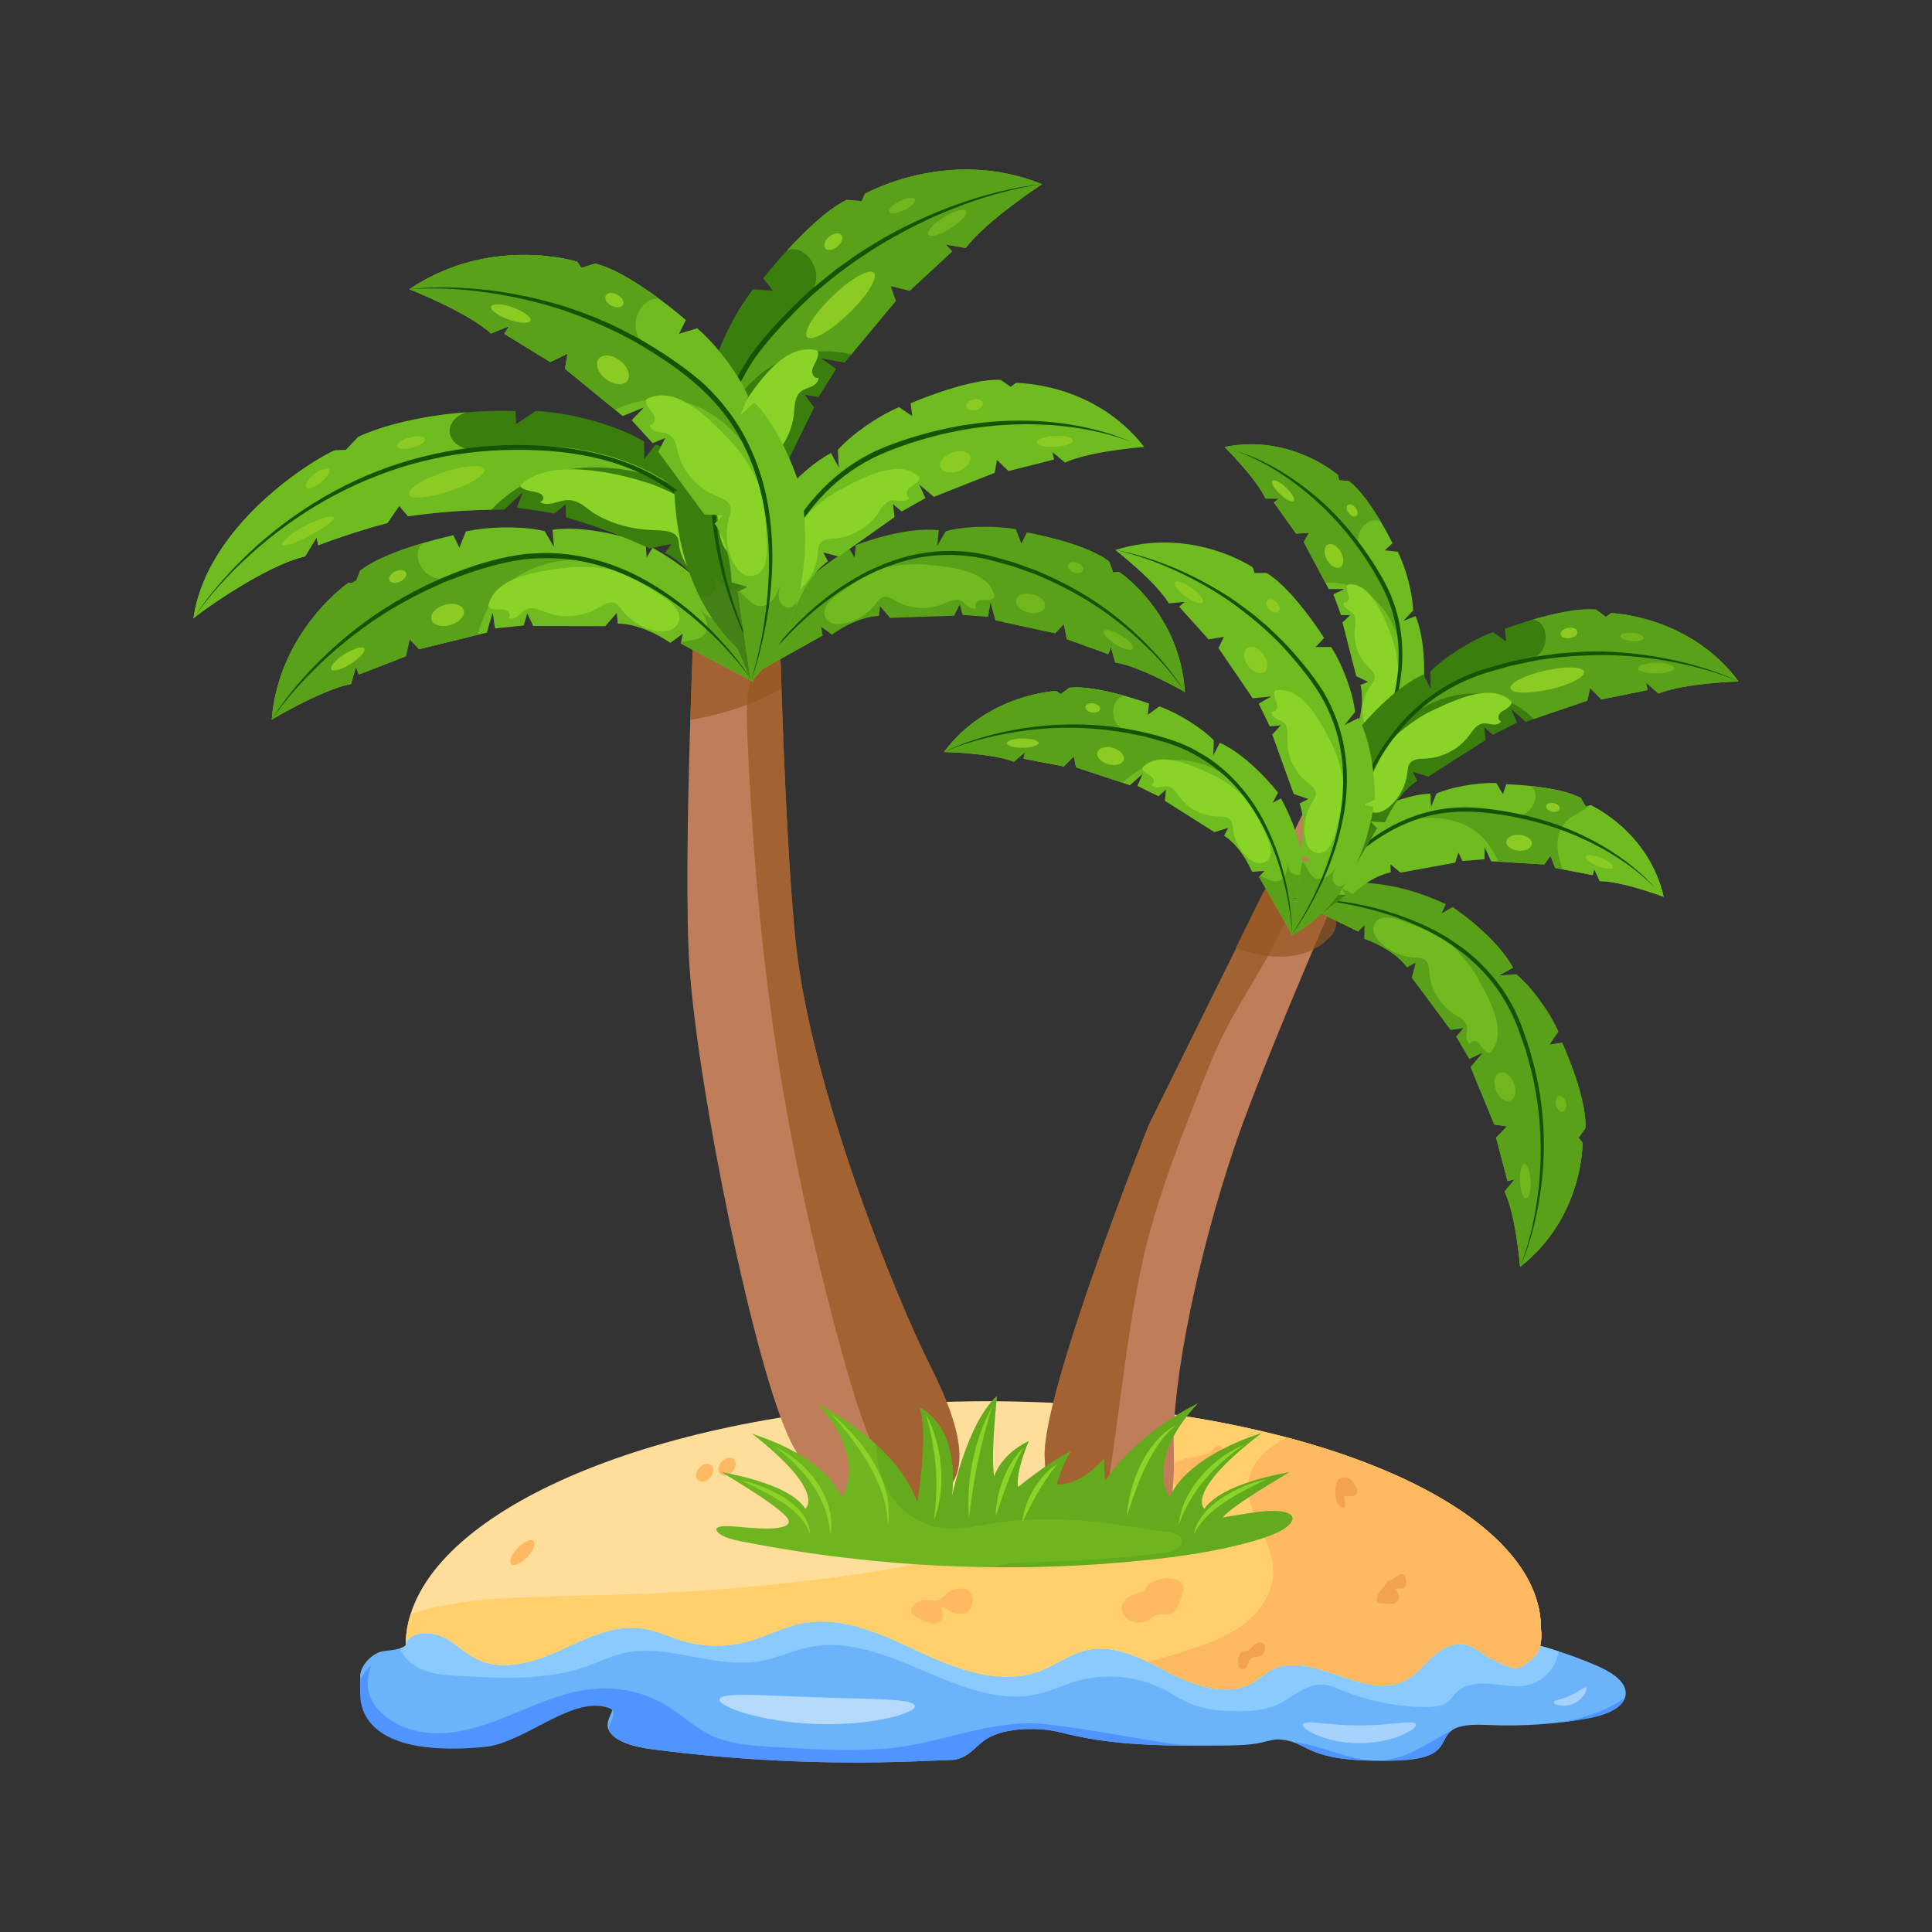 <?xml version="1.0" encoding="utf-8"?>
<svg xmlns="http://www.w3.org/2000/svg" enable-background="new 0 0 310 310" id="Layer_1" version="1.1" viewBox="0 0 310 310" x="0" y="0">
  <rect x="0" y="0" width="310" height="310" fill="#333333" stroke="none"/>
  <g id="_x35_0">
    <path d="M260.712,272.472c-0.666,1.88-3.62,2.845-6.176,3.292&#xD;&#xA;					c-5.118,0.886-10.243,1.272-15.923,1.014&#xD;&#xA;					c-11.213-0.55-2.228,5.536-15.148,5.719&#xD;&#xA;					c-14.034,0.339-13.272-2.898-17.704-3.342c-1.253-0.156-1.71,0.074-3.402,0.457&#xD;&#xA;					c-1.959,0.428-4.038,0.448-6.077,0.468&#xD;&#xA;					c-8.057,0.044-16.535,0.14-24.507-1.731&#xD;&#xA;					c-1.044-0.238-2.069-0.517-3.133-0.686c-0.985-0.169-1.999-0.229-3.004-0.238&#xD;&#xA;					c-2.705-0.02-5.57,0.398-7.569,1.741c-0.895,0.616-1.562,1.382-2.397,2.029&#xD;&#xA;					c-0.835,0.646-1.92,1.203-3.123,1.213l-3.282,0.109&#xD;&#xA;					c-15.028,0.716-30.166,0.08-45.005-1.89&#xD;&#xA;					c-2.531-0.344-6.861-1.413-6.763-3.958c0.019-1.324,1.882-3.331,0.288-3.928&#xD;&#xA;					c-5.898-2.248-13.517,5.589-20.081,6.206&#xD;&#xA;					c-17.316,1.621-19.673-4.834-19.892-7.986c-0.08-0.896,0.03-1.532,0.01-1.631&#xD;&#xA;					c-0.209-1.114,0.587-2.536,1.721-3.451c0.587-0.487,1.273-0.835,1.959-0.935&#xD;&#xA;					c0.776-0.109,1.82-0.179,2.656-0.447c0.368-0.11,0.696-0.269,0.935-0.478&#xD;&#xA;					c0.109-0.099-0.199-1.333,0.398-1.73c5.51-3.63,5.112-0.835,7.022-1.492&#xD;&#xA;					c16.497-5.703,36.27-5.152,53.927-4.904&#xD;&#xA;					c35.03,0.477,70.437-0.786,104.751,4.774&#xD;&#xA;					c6.435,1.034,12.85,2.327,18.897,4.296c2.109,0.686,4.167,1.462,6.166,2.327&#xD;&#xA;					c1.979,0.856,4.098,2.139,4.525,3.77&#xD;&#xA;					C260.92,271.56,260.867,272.12,260.712,272.472z" fill="#6bb4f9"/>
    <path d="M167.638 276.65c9.827 1.094 16.57 2.815 23.244 3.451-6.475-.03-12.96-.308-19.106-1.751-1.044-.238-2.069-.517-3.133-.686-.985-.169-1.999-.229-3.004-.238-2.705-.02-5.57.398-7.569 1.741-.895.616-1.562 1.382-2.397 2.029-.835.646-1.92 1.203-3.123 1.213l-3.282.109c-15.028.716-30.166.08-45.005-1.89-2.705-.368-6.007-1.313-6.644-3.223.36-1.213 1.533-2.805.169-3.302-5.898-2.238-13.517 5.6-20.081 6.216-20.638 1.94-20.021-7.618-19.892-9.359.01-.139.02-.229.01-.259-.209-1.114.587-2.546 1.721-3.461-.428 1.213-.656 2.437-.487 3.69.567 4.078 5.401 6.893 10.085 7.151 9.555.527 17.291-6.573 26.715-7.131 3.799-.229 7.678.686 10.841 2.556 2.626 1.552 4.754 3.72 7.559 5.013 2.994 1.363 6.485 1.591 9.856 1.791 5.958.358 11.955.716 17.913.278C150.581 279.962 159.125 275.695 167.638 276.65zM207.462 279.524c4.585.457 8.912 2.984 13.477 2.984C211.18 282.484 210.051 280.332 207.462 279.524zM232.834 277.744c-.05.03-.099.069-.149.119-1.971 1.819-.052 4.917-11.746 4.645.428 0 .865-.02 1.303-.069C226.311 281.956 229.699 279.211 232.834 277.744zM260.712 272.472c-.666 1.88-3.62 2.845-6.176 3.292-1.552.269-3.113.497-4.694.667 3.531-.537 6.893-1.552 9.866-3.332C260.046 272.89 260.374 272.681 260.712 272.472z" fill="#5094ff"/>
    <path d="M250.09,264.963c-0.368,2.496-2.288,4.764-4.754,5.381&#xD;&#xA;				c-1.979,0.497-4.048,0.02-6.077-0.159c-2.039-0.189-4.327,0.02-5.709,1.512&#xD;&#xA;				c-0.966,1.02-1.18,2.272-4.933,2.218c-4.595-0.069-9.18-1.004-13.437-2.755&#xD;&#xA;				c-0.885-0.358-1.77-0.756-2.725-0.855c-2.765-0.259-5.003,2.059-7.529,3.212&#xD;&#xA;				c-2.725,1.243-5.848,1.114-8.842,0.965c-2.646-0.13-5.351-0.985-7.579-2.417&#xD;&#xA;				c-4.625-2.994-10.573-3.849-15.854-2.288c-1.969,0.587-3.849,1.482-5.848,1.979&#xD;&#xA;				c-12.323,3.024-24.188-9.906-36.661-7.519&#xD;&#xA;				c-2.775,0.527-5.381,1.81-8.166,2.307c-7.36,1.303-14.969-3.024-22.219-1.213&#xD;&#xA;				c-1.86,0.467-3.59,1.313-5.391,1.969c-6.554,2.367-13.745,2.009-20.707,1.611&#xD;&#xA;				c-2.148-0.119-4.356-0.259-6.296-1.184c-1.402-0.657-2.636-1.83-3.203-3.232&#xD;&#xA;				c0.368-0.11,0.696-0.269,0.935-0.478c0.109-0.099-0.199-1.333,0.398-1.73&#xD;&#xA;				c5.51-3.63,5.112-0.835,7.022-1.492c16.497-5.703,36.27-5.152,53.927-4.904&#xD;&#xA;				c35.03,0.477,70.437-0.786,104.751,4.774&#xD;&#xA;				C237.628,261.701,244.043,262.994,250.09,264.963z" fill="#8acaff"/>
    <path d="M244.202,267.362c-1.252,0.901-3.557-0.583-4.981-1.246&#xD;&#xA;				c-1.4-0.65-2.478-1.849-4.002-2.215c-2.001-0.481-4.043,0.671-5.484,2.012&#xD;&#xA;				c-1.441,1.348-2.643,2.961-4.479,3.834c-6.497,3.116-14.846-5.108-21.227-1.802&#xD;&#xA;				c-1.128,0.589-2.017,1.477-3.121,2.1c-3.969,2.263-9.205,0.481-13.281-1.632&#xD;&#xA;				c-4.076-2.114-8.555-4.634-13.141-3.658c-2.824,0.603-5.097,2.439-7.781,3.428&#xD;&#xA;				c-6.184,2.283-13.158-0.305-19.086-3.089c-5.92-2.785-12.4-5.894-18.93-4.613&#xD;&#xA;				c-3.079,0.603-5.83,2.147-8.86,2.954c-3.327,0.887-6.958,0.84-10.251-0.136&#xD;&#xA;				c-2.166-0.637-4.199-1.66-6.447-1.992c-4.603-0.698-9.016,1.572-13.174,3.469&#xD;&#xA;				c-4.158,1.89-9.214,3.469-13.331,1.511c-2.1-0.996-3.623-2.791-5.764-3.699&#xD;&#xA;				c-2.141-0.921-5.533-0.684-5.772,1.429c0-1.721,0.272-3.414,0.807-5.074&#xD;&#xA;				c5.895-18.569,43.615-33.392,89.28-34.083&#xD;&#xA;				c12.079-0.176,23.714,0.643,34.418,2.297c33.388,5.155,57.662,18.352,57.662,34.164&#xD;&#xA;				C247.735,265.621,245.446,266.461,244.202,267.362z" fill="#ffde9b"/>
    <path d="M244.202,267.359c-1.252,0.901-3.557-0.582-4.981-1.245&#xD;&#xA;				c-1.4-0.647-2.478-1.852-4.002-2.212c-2.001-0.484-4.043,0.672-5.484,2.007&#xD;&#xA;				c-1.441,1.352-2.643,2.966-4.479,3.834c-6.497,3.121-14.846-5.104-21.227-1.794&#xD;&#xA;				c-1.128,0.582-2.017,1.475-3.121,2.098c-3.969,2.261-9.205,0.483-13.281-1.63&#xD;&#xA;				c-4.11-2.119-8.551-4.637-13.141-3.662c-2.824,0.606-5.097,2.441-7.781,3.424&#xD;&#xA;				c-6.184,2.286-13.158-0.303-19.086-3.088&#xD;&#xA;				c-5.92-2.785-12.4-5.89-18.93-4.612c-3.079,0.606-5.83,2.146-8.86,2.957&#xD;&#xA;				c-3.327,0.885-6.958,0.836-10.251-0.139c-2.166-0.639-4.199-1.655-6.447-1.991&#xD;&#xA;				c-4.603-0.696-9.016,1.573-13.174,3.474c-4.158,1.884-9.214,3.465-13.331,1.507&#xD;&#xA;				c-2.1-1-3.623-2.793-5.764-3.703c-2.141-0.918-5.533-0.68-5.772,1.434&#xD;&#xA;				c0-1.72,0.272-3.416,0.807-5.071c15.769-4.92,30.401-0.685,70.795-6.234&#xD;&#xA;				c13.092-1.802,27.526-5.178,34.08-14.672c1.688-2.433,2.783-5.21,5.163-7.209&#xD;&#xA;				c3.434-2.892,8.703-3.523,13.66-3.678c5.945,0.918,11.61,2.097,16.888,3.49&#xD;&#xA;				c24.38,6.455,40.774,17.687,40.774,30.679&#xD;&#xA;				C247.735,265.622,245.446,266.458,244.202,267.359z" fill="#ffd06c"/>
    <path d="M244.202,267.359c-1.252,0.901-3.557-0.582-4.981-1.245&#xD;&#xA;				c-1.4-0.647-2.478-1.852-4.002-2.212c-2.001-0.484-4.043,0.672-5.484,2.007&#xD;&#xA;				c-1.441,1.352-2.643,2.966-4.479,3.834c-6.497,3.121-14.846-5.104-21.227-1.794&#xD;&#xA;				c-1.128,0.582-2.017,1.475-3.121,2.098c-3.969,2.261-9.205,0.483-13.281-1.63&#xD;&#xA;				c-1.128-0.582-2.281-1.196-3.458-1.761c2.297-0.606,4.57-1.278,6.826-2.015&#xD;&#xA;				c3.137-1.024,6.291-2.212,8.86-4.26c2.577-2.056,4.512-5.136,4.446-8.413&#xD;&#xA;				c-0.107-5.218-5.08-9.839-3.87-14.91c0.708-2.949,3.318-4.972,6.052-6.414&#xD;&#xA;				c24.38,6.455,40.774,17.687,40.774,30.679&#xD;&#xA;				C247.735,265.622,245.446,266.458,244.202,267.359z" fill="#ffb961"/>
    <path d="M148.863,240.857c-9.601,3.3-17.082,0.237-21.93-9.44&#xD;&#xA;				c-5.85-11.66-14.96-56.72-16.29-76.15&#xD;&#xA;				c-0.59-8.57-0.36-24.28,0.12-39.74&#xD;&#xA;				c0.3-9.77,0.69-19.44,1.05-27.13c0.43-9.521,0.78-16.05,0.78-16.05&#xD;&#xA;				h11.89c0,0,0.07,5.75,0.26,14.33c0.03,1.09,0.05,2.23,0.08,3.42&#xD;&#xA;				c0.05,2.37,0.11,4.92,0.19,7.58c0.02,0.95,0.05,1.92,0.07,2.9&#xD;&#xA;				c0.1,3.2,0.19,6.53,0.31,9.91c0.5,15.04,1.25,31.09,2.32,41.05&#xD;&#xA;				c2.49,23.14,15.91,56.46,21.55,67.62&#xD;&#xA;				C154.903,230.306,156.203,238.326,148.863,240.857z" fill="#bf7d5a"/>
    <path d="M123.813 98.567c-.91-2.78-.33-5.84 1.01-8.47.05 2.37.11 4.92.19 7.58L123.813 98.567zM148.863 240.857c-1.25.43-2.53.78-3.84 1-5.141-8.494-7.602-16.25-10.22-25.89-4.54-16.65-8.21-33.55-10.67-50.63-2.29-15.81-3.54-31.77-4.23-47.73-.09-2.19-.17-4.39.17-6.55.62-3.91 2.55-7.34 5.01-10.48.1 3.2.19 6.53.31 9.91.5 15.04 1.25 31.09 2.32 41.05 2.49 23.14 15.91 56.46 21.55 67.62C154.903 230.306 156.203 238.326 148.863 240.857z" fill="#965820" opacity=".7"/>
    <path d="M125.389,110.483c-4.486,2.616-9.518,4.127-14.631,5.042&#xD;&#xA;						c0.308-9.767,0.696-19.434,1.054-27.132c0.547-0.139,1.094-0.269,1.651-0.388&#xD;&#xA;						c3.71-0.786,7.489-1.114,11.279-1.333&#xD;&#xA;						C124.892,93.346,125.101,101.75,125.389,110.483z" fill="#965820" opacity=".7"/>
    <path d="M43.604,115.462c0,0,7.979-4.806,12.706-5.712l0.811-2.756&#xD;&#xA;							l0.452,1.235l6.094-2.365l1.454-0.554l0.61-2.732l1.52,1.597l9.407-2.315&#xD;&#xA;							l1.447-0.345l0.95-3.222l0.37,2.542l4.61-0.476l0.559-1.906l0.979,1.994&#xD;&#xA;							l11.556,0.028l1.841-2.134l0.155,1.73c0,0,3.572-0.225,8.439,3.082&#xD;&#xA;							l1.975-1.463l-0.259,1.368l-0.044,0.189l11.641,6.203&#xD;&#xA;							c0,0-0.077-5.837-5.156-12.377c-2.377-3.093-5.888-6.323-11.019-9.189&#xD;&#xA;							l-0.939,1.566l-0.16-2.229c0,0-8.537-3.144-14.939-2.215l0.227,2.772&#xD;&#xA;							l-1.486-2.551c-3.196-0.791-8.617-0.835-12.652,0.046l-1.044,2.598&#xD;&#xA;							l-0.961-1.984c0,0-2.164,0.451-4.922,1.268&#xD;&#xA;							c-3.354,0.992-7.633,2.514-10.046,4.433l-0.765,1.978l-0.615-0.027&#xD;&#xA;							l-0.48-0.018C55.918,93.521,44.769,101.159,43.604,115.462z" fill="#6ebc20"/>
    <path d="M43.604,115.462c0,0,7.979-4.806,12.706-5.712l0.811-2.756&#xD;&#xA;							l0.452,1.235l6.094-2.365l1.454-0.554l0.61-2.732l1.52,1.597l9.407-2.315&#xD;&#xA;							c2.856-11.586,13.779-12.14,16.68-12.066&#xD;&#xA;							c-7.791-1.618-15.029-0.128-21.342,2.911&#xD;&#xA;							c-3.804,1.221-6.348-3.691-4.17-5.552&#xD;&#xA;							c-3.354,0.992-7.633,2.514-10.047,4.434l-0.765,1.978l-0.615-0.027&#xD;&#xA;							l-0.48-0.018C55.918,93.521,44.769,101.159,43.604,115.462z" fill="#58a119"/>
    <path d="M63.668 105.862l-6.095 2.369-.453-1.237-.811 2.758c-4.726.906-12.707 5.709-12.707 5.709 1.168-14.3 12.317-21.941 12.317-21.941l.481.018C62.184 90.012 60.31 102.29 63.668 105.862zM109.279 103.058l-.044.189 11.641 6.203c0 0-.077-5.837-5.156-12.377.209.548.46 1.027.021 1.603-.407.523-1.204.605-1.787.408-.66-.265-1.15-.812-1.606-1.338.42.625.847 1.277 1.013 2.014.194.73.094 1.598-.435 2.169C112.046 102.887 110.468 102.634 109.279 103.058z" fill="#58a119"/>
    <path d="M91.065,91.074c2.344-0.294,6.17,0.037,7.485,0.44&#xD;&#xA;							c2.697,0.827,5.12,2.481,7.502,4.025c3.996,2.59,3.108,4.333,2.223,5.125&#xD;&#xA;							c-0.788,0.705-1.96,0.738-2.982,0.554c-2.158-0.388-4.14-1.583-5.474-3.301&#xD;&#xA;							c-0.34-0.437-0.667-0.929-1.182-1.135c-0.903-0.361-1.881,0.294-2.74,0.791&#xD;&#xA;							c-2.508,1.454-5.653,1.714-8.302,0.687c-1.02-0.396-2.148-0.973-3.156-0.497&#xD;&#xA;							c-0.502,0.237-0.859,0.696-1.29,1.048c-0.431,0.353-1.048,0.602-1.519,0.333&#xD;&#xA;							c0.357-0.387,0.036-1.046-0.44-1.243c-0.476-0.196-1.021-0.105-1.54-0.115&#xD;&#xA;							c-0.519-0.01-1.41-0.162-1.288-0.671&#xD;&#xA;							C79.47,92.498,86.363,91.664,91.065,91.074z" fill="#8ad427"/>
    <path d="M120.874,109.441c-2.275-3.162-4.896-6.063-7.76-8.683&#xD;&#xA;							c-2.861-2.619-5.98-4.968-9.37-6.828&#xD;&#xA;							c-7.437-4.01-13.063-4.745-19.438-4.217&#xD;&#xA;							c-3.748,0.48-7.602,1.635-11.155,2.997&#xD;&#xA;							c-0.898,0.359-1.827,0.647-2.693,1.082&#xD;&#xA;							c-1.312,0.661-1.819,0.675-6.481,3.267&#xD;&#xA;							c-7.487,4.237-15.469,11.273-20.377,18.398&#xD;&#xA;							c3.435-5.546,9.396-11.817,16.315-16.625&#xD;&#xA;							c8.504-5.824,17.78-9.144,24.301-9.931c3.387-0.258,5.274-0.26,8.841,0.348&#xD;&#xA;							c3.878,0.723,7.606,2.151,11,4.123&#xD;&#xA;							C110.848,97.328,116.558,102.963,120.874,109.441z" fill="#135400"/>
    <path d="M63.448 91.674c-.729.328-1.167.966-.969 1.427.198.461.954.561 1.683.234.747-.336 1.186-.973.987-1.435C64.951 91.438 64.195 91.338 63.448 91.674zM71.383 97.051c-1.418.398-2.394 1.446-2.162 2.348.232.902 1.579 1.297 2.997.899 1.453-.408 2.43-1.455 2.198-2.357C74.183 97.04 72.836 96.644 71.383 97.051zM53.269 106.826c-.465.825.297.987 1.698.392 1.413-.614 2.931-1.773 3.397-2.597.465-.825-.314-.998-1.737-.369C55.224 104.848 53.717 105.99 53.269 106.826z" fill="#8ccc22"/>
    <g>
      <path d="M190.123,111.047c0,0-7.003-4.074-11.19-4.751l-0.669-2.442&#xD;&#xA;							l-0.425,1.117l-5.374-1.944l-1.283-0.455l-0.49-2.426l-1.382,1.471&#xD;&#xA;							l-8.32-1.806l-1.28-0.268l-0.783-2.854l-0.377,2.283l-4.09-0.296&#xD;&#xA;							l-0.46-1.689l-0.909,1.81l-10.276,0.348l-1.596-1.857l-0.171,1.551&#xD;&#xA;							c0,0-3.172-0.101-7.563,2.992l-1.728-1.252l0.204,1.216l0.035,0.168&#xD;&#xA;							l-10.47,5.871c0,0,0.18-5.221,4.822-11.21&#xD;&#xA;							c2.173-2.832,5.357-5.818,9.974-8.524l0.805,1.374l0.185-1.998&#xD;&#xA;							c0,0,7.652-3.049,13.327-2.398l-0.255,2.485l1.37-2.323&#xD;&#xA;							c2.857-0.796,7.679-0.987,11.25-0.313l0.878,2.294l0.893-1.801&#xD;&#xA;							c0,0,1.916,0.342,4.352,0.996c2.963,0.793,6.74,2.034,8.849,3.683&#xD;&#xA;							l0.642,1.747c0.1-0.007,1.076-0.077,0.975-0.07&#xD;&#xA;							C179.592,91.776,189.36,98.292,190.123,111.047z" fill="#58a119"/>
      <path d="M190.123 111.047c0 0-7.003-4.074-11.19-4.751l-.669-2.442-.425 1.117-5.374-1.944-1.283-.455-.49-2.426-1.382 1.471-8.32-1.806c-2.318-10.279-12.021-10.468-14.601-10.321 6.959-1.664 13.367-.535 18.923 2.006 3.359.986 5.716-3.478 3.814-5.08 2.964.793 6.74 2.034 8.849 3.683l.642 1.747c.1-.007 1.076-.077.975-.07C179.592 91.776 189.36 98.292 190.123 111.047zM131.96 101.794l.035.168-10.47 5.871c0 0 .18-5.221 4.822-11.21-.196.496-.428.931-.049 1.433.352.456 1.059.507 1.582.315.592-.255 1.038-.758 1.454-1.241-.386.57-.778 1.165-.939 1.829-.186.658-.114 1.431.345 1.927C129.502 101.719 130.911 101.449 131.96 101.794z" fill="#58a119"/>
      <path d="M148.385,90.571c-2.079-0.197-5.487,0.206-6.665,0.603&#xD;&#xA;							c-2.414,0.815-4.6,2.361-6.748,3.808&#xD;&#xA;							c-3.603,2.428-2.846,3.961-2.075,4.644c0.687,0.608,1.728,0.605,2.641,0.412&#xD;&#xA;							c1.926-0.408,3.712-1.531,4.931-3.104c0.31-0.4,0.611-0.849,1.073-1.048&#xD;&#xA;							c0.81-0.348,1.667,0.21,2.421,0.631c2.203,1.23,4.994,1.375,7.369,0.382&#xD;&#xA;							c0.914-0.382,1.929-0.93,2.816-0.533c0.442,0.198,0.751,0.598,1.127,0.901&#xD;&#xA;							c0.376,0.303,0.92,0.509,1.345,0.255c-0.31-0.336-0.012-0.934,0.415-1.124&#xD;&#xA;							c0.427-0.189,0.91-0.123,1.372-0.146c0.462-0.023,1.257-0.185,1.158-0.636&#xD;&#xA;							C158.668,91.519,152.555,90.967,148.385,90.571z" fill="#8ad427" opacity=".5"/>
      <path d="M121.526,107.825c0.938-1.455,1.994-2.833,3.101-4.166&#xD;&#xA;							c1.108-1.333,2.277-2.616,3.507-3.841c3.812-3.751,6.979-5.906,10.395-7.803&#xD;&#xA;							c4.404-2.196,7.853-3.274,12.502-3.578l1.313-0.039&#xD;&#xA;							c0.438-0.019,0.875,0.027,1.312,0.037c0.877,0.01,1.745,0.14,2.615,0.237&#xD;&#xA;							c0.289,0.026,2.25,0.412,2.575,0.504c0.119,0.033,4.022,1.118,3.773,1.049&#xD;&#xA;							c0.116,0.042,3.926,1.418,3.683,1.33&#xD;&#xA;							c6.407,2.717,11.782,5.986,17.292,11.423&#xD;&#xA;							c2.447,2.456,4.722,5.107,6.53,8.064c-1.934-2.871-4.248-5.464-6.759-7.828&#xD;&#xA;							c-4.816-4.573-10.28-8.193-17.29-11.093&#xD;&#xA;							c-0.105-0.037-3.885-1.377-3.648-1.293&#xD;&#xA;							c-0.102-0.028-3.977-1.081-3.734-1.015&#xD;&#xA;							c-0.86-0.24-3.654-0.703-5.069-0.726&#xD;&#xA;							c-0.427-0.012-0.853-0.06-1.281-0.044&#xD;&#xA;							c-0.435,0.146-11.165-1.121-23.983,11.007&#xD;&#xA;							C125.854,102.422,123.545,105.015,121.526,107.825z" fill="#135400"/>
      <path d="M172.931 90.334c.642.273 1.019.831.834 1.249s-.859.529-1.501.256c-.658-.279-1.036-.837-.85-1.255C171.599 90.166 172.274 90.055 172.931 90.334zM165.773 95.364c1.253.316 2.101 1.226 1.878 2.039-.223.813-1.429 1.204-2.682.888-1.284-.324-2.133-1.233-1.909-2.046C163.283 95.432 164.489 95.04 165.773 95.364zM181.694 103.597c.398.724-.283.891-1.517.398-1.245-.509-2.573-1.503-2.971-2.227s.298-.901 1.552-.379C179.992 101.883 181.311 102.862 181.694 103.597z" fill="#8ccc22" opacity=".5"/>
    </g>
    <g>
      <path d="M183.603,71.717c0,0-8.603,0.629-12.72,2.506l-2.019-1.692&#xD;&#xA;							l0.273,1.203l-5.912,1.491l-1.406,0.364l-1.85-1.783l-0.371,2.066&#xD;&#xA;							l-8.451,3.337l-1.294,0.522l-2.36-1.977l0.996,2.17l-3.809,2.145&#xD;&#xA;							l-1.394-1.172l0.248,2.078l-8.934,6.323l-2.502-0.649l0.752,1.424&#xD;&#xA;							c0,0-2.879,1.773-4.98,6.988l-2.267-0.055l0.89,0.918l0.129,0.123&#xD;&#xA;							l-5.885,11.15c0,0-2.885-4.562-2.251-12.395&#xD;&#xA;							c0.281-3.691,1.37-8.106,3.897-13.124l1.517,0.701l-1.001-1.813&#xD;&#xA;							c0,0,5.025-7.089,10.45-9.861l1.223,2.27l-0.136-2.786&#xD;&#xA;							c2.076-2.355,6.251-5.345,9.82-6.863l2.119,1.443l-0.257-2.06&#xD;&#xA;							c0,0,1.903-0.831,4.451-1.702c3.097-1.061,7.179-2.215,10.016-2.045&#xD;&#xA;							l1.59,1.115l0.463-0.356l0.363-0.275&#xD;&#xA;							C163.001,61.443,175.487,61.277,183.603,71.717z" fill="#6ebc20"/>
      <path d="M126.493,97.923l0.129,0.123l-5.885,11.15&#xD;&#xA;							c0,0-2.885-4.562-2.251-12.395c0.115,0.538,0.162,1.046,0.792,1.252&#xD;&#xA;							c0.579,0.183,1.238-0.189,1.59-0.659c0.378-0.565,0.481-1.256,0.569-1.912&#xD;&#xA;							c-0.01,0.713-0.012,1.451,0.231,2.112c0.218,0.671,0.733,1.288,1.431,1.442&#xD;&#xA;							C124.264,99.3,125.358,98.243,126.493,97.923z" fill="#438015"/>
      <path d="M134.552,78.712c-1.964,1.051-4.759,3.393-5.574,4.422&#xD;&#xA;							c-1.671,2.111-2.713,4.713-3.779,7.208c-1.788,4.185-0.221,5.05,0.864,5.181&#xD;&#xA;							c0.966,0.116,1.889-0.497,2.588-1.197c1.475-1.477,2.407-3.483,2.574-5.54&#xD;&#xA;							c0.043-0.524,0.048-1.082,0.343-1.524c0.517-0.772,1.605-0.798,2.521-0.881&#xD;&#xA;							c2.676-0.242,5.242-1.755,6.775-3.995c0.59-0.862,1.173-1.925,2.193-2.106&#xD;&#xA;							c0.508-0.09,1.016,0.07,1.528,0.109c0.511,0.038,1.115-0.105,1.344-0.571&#xD;&#xA;							c-0.472-0.106-0.555-0.791-0.286-1.202c0.269-0.412,0.737-0.638,1.135-0.929&#xD;&#xA;							c0.397-0.29,1.01-0.895,0.659-1.222&#xD;&#xA;							C144.248,73.493,138.49,76.606,134.552,78.712z" fill="#8ad427"/>
      <path d="M120.733,109.188c0.057-7.11,1.519-14.259,4.485-20.785&#xD;&#xA;							c3.024-6.634,7.824-12.204,14.353-15.582&#xD;&#xA;							c2.627-1.403,7.255-2.866,10.128-3.571&#xD;&#xA;							c9.655-2.423,18.829-2.222,26.53-0.173&#xD;&#xA;							c1.722,0.459,3.426,1.005,5.043,1.752&#xD;&#xA;							c-7.831-3.018-19.628-3.926-31.383-0.834&#xD;&#xA;							c-2.964,0.751-7.217,2.155-9.94,3.563&#xD;&#xA;							c-6.502,3.308-10.985,8.612-14.163,15.114&#xD;&#xA;							c-1.542,3.177-2.684,6.549-3.512,9.994&#xD;&#xA;							C121.438,102.109,120.898,105.636,120.733,109.188z" fill="#135400"/>
      <path d="M156.238 64.118c.729-.144 1.391.111 1.47.577.079.465-.456.955-1.185 1.098-.748.147-1.409-.107-1.488-.573C154.956 64.755 155.49 64.265 156.238 64.118zM152.807 72.608c1.298-.465 2.583-.186 2.859.639s-.569 1.865-1.867 2.33c-1.331.477-2.615.198-2.891-.626S151.476 73.085 152.807 72.608zM171.763 70.3c.776.385.268.926-1.117 1.229-1.403.295-3.164.226-3.94-.159-.776-.385-.261-.944 1.159-1.233C169.251 69.835 170.994 69.897 171.763 70.3z" fill="#8ccc22"/>
    </g>
    <g>
      <path d="M31.037,99.249c-0.124-0.151,11.19-8.456,17.92-9.976&#xD;&#xA;							c0.594-1.01,1.209-2.016,1.843-3.017c0.087,0.408,0.174,0.816,0.263,1.223&#xD;&#xA;							c2.965-1.12,5.955-2.108,8.962-2.965c0.716-0.201,1.433-0.395,2.151-0.581&#xD;&#xA;							c0.614-0.918,1.246-1.831,1.895-2.74c0.469,0.547,0.934,1.096,1.394,1.648&#xD;&#xA;							c4.497-0.636,8.971-0.983,13.393-1.055c0.678-0.007,1.356-0.009,2.031-0.003&#xD;&#xA;							c0.963-0.926,1.952-1.84,2.965-2.74c-0.317,0.81-0.624,1.622-0.923,2.434&#xD;&#xA;							c2.039,0.25,4.054,0.558,6.043,0.924c0.597-0.505,1.202-1.004,1.815-1.499&#xD;&#xA;							c0.006,0.7,0.013,1.4,0.021,2.1c4.694,1.362,9.182,3.043,13.431,5.003&#xD;&#xA;							c1.152-0.258,2.314-0.497,3.486-0.715c-0.346,0.476-0.689,0.954-1.026,1.434&#xD;&#xA;							c-0.025-0.015,4.138,1.75,6.549,7.176c0.984,0.042,1.97,0.101,2.958,0.175&#xD;&#xA;							c-0.416,0.27-0.829,0.542-1.238,0.817c-0.059,0.037-0.118,0.073-0.177,0.109&#xD;&#xA;							c2.22,3.923,4.097,7.934,5.628,11.983&#xD;&#xA;							c-0.076-0.036,4.313-3.872,5.119-11.748&#xD;&#xA;							c0.326-3.712-0.279-8.431-3.487-13.983c-0.778,0.131-1.552,0.272-2.321,0.421&#xD;&#xA;							c0.547-0.55,1.101-1.096,1.663-1.638c0.11,0.015-7.017-8.209-16.231-10.706&#xD;&#xA;							c-0.61,0.776-1.209,1.556-1.796,2.341c-0.002-0.932-0.006-1.864-0.011-2.795&#xD;&#xA;							c-3.54-2.257-10.975-4.618-17.365-4.933c-1.074,0.687-2.131,1.387-3.17,2.101&#xD;&#xA;							c-0.037-0.694-0.073-1.387-0.109-2.08c0.001,0.005-3.408-0.165-7.948,0.195&#xD;&#xA;							c-5.511,0.385-12.762,1.767-17.257,3.943c-0.685,0.699-1.36,1.404-2.023,2.114&#xD;&#xA;							c-0.3,0.008-0.601,0.017-0.902,0.027c-0.236,0.009-0.471,0.019-0.707,0.029&#xD;&#xA;							C53.949,71.749,33.418,82.563,31.037,99.249z" fill="#3a7e0e"/>
      <path d="M107.403,77.574c-3.042-1.839-18.612-6.435-28.546,4.211&#xD;&#xA;							c-4.424,0.074-8.897,0.421-13.394,1.058&#xD;&#xA;							c-0.461-0.554-0.925-1.103-1.394-1.649c-0.648,0.909-1.28,1.823-1.896,2.74&#xD;&#xA;							c-0.716,0.186-1.436,0.38-2.152,0.579c-0.366,0.103-0.733,0.211-1.104,0.318&#xD;&#xA;							c-2.633,0.785-5.256,1.666-7.857,2.649c-0.088-0.409-0.177-0.818-0.261-1.223&#xD;&#xA;							c-0.634,1-1.248,2.004-1.845,3.017&#xD;&#xA;							c-6.69,1.513-17.91,9.729-17.917,9.972&#xD;&#xA;							c2.383-16.684,22.909-27.495,22.837-26.974&#xD;&#xA;							c0.236-0.008,0.472-0.021,0.707-0.029c0.302-0.008,0.6-0.017,0.902-0.025&#xD;&#xA;							c0.664-0.711,1.336-1.417,2.024-2.116c0.481-0.231,0.992-0.455,1.526-0.666&#xD;&#xA;							c4.495-1.794,10.807-2.934,15.73-3.277&#xD;&#xA;							c-4.326,1.533-3.192,6.554,2.753,6.042&#xD;&#xA;							C88.032,70.474,99.152,72.065,107.403,77.574z" fill="#6ebc20"/>
      <path d="M114.969,96.893c-0.059,0.037-0.118,0.073-0.177,0.109&#xD;&#xA;							c2.22,3.923,4.097,7.934,5.628,11.983&#xD;&#xA;							c-0.076-0.036,4.313-3.872,5.119-11.748&#xD;&#xA;							c-0.253,0.503-0.414,0.988-1.265,1.04c-0.78,0.04-1.564-0.477-1.948-1.016&#xD;&#xA;							c-0.401-0.643-0.434-1.35-0.452-2.021c-0.091,0.712-0.203,1.445-0.619,2.056&#xD;&#xA;							c-0.384,0.624-1.137,1.139-2.048,1.175&#xD;&#xA;							C117.69,98.539,116.413,97.334,114.969,96.893z" fill="#438015"/>
      <path d="M103.683,77.411c3.126,0.901,7.398,3.332,8.571,4.435&#xD;&#xA;							c2.459,2.228,3.816,4.969,5.095,7.611c2.076,4.453-0.203,5.073-1.614,5.081&#xD;&#xA;							c-1.286,0.004-2.462-0.688-3.366-1.436c-1.899-1.579-3.168-3.598-3.411-5.667&#xD;&#xA;							c-0.062-0.527-0.07-1.084-0.496-1.533&#xD;&#xA;							c-0.746-0.778-2.319-0.8-3.636-0.84c-3.841-0.134-7.634-1.282-10.226-3.206&#xD;&#xA;							c-0.992-0.743-2.034-1.676-3.587-1.614c-0.771,0.03-1.494,0.318-2.241,0.49&#xD;&#xA;							c-0.746,0.174-1.664,0.207-2.106-0.179c0.672-0.239,0.651-0.934,0.158-1.255&#xD;&#xA;							c-0.494-0.322-1.248-0.398-1.914-0.555c-0.664-0.155-1.74-0.531-1.293-0.966&#xD;&#xA;							C87.743,73.72,97.565,75.427,103.683,77.411z" fill="#8ad427"/>
      <path d="M58.919,84.831c-2.633,0.785-5.256,1.666-7.857,2.649&#xD;&#xA;								c-0.088-0.409-0.177-0.818-0.261-1.223c-0.634,1-1.248,2.004-1.845,3.017&#xD;&#xA;								c-6.69,1.513-17.91,9.729-17.917,9.972&#xD;&#xA;								c2.383-16.684,22.909-27.495,22.837-26.974&#xD;&#xA;								c0.236-0.008,0.472-0.021,0.707-0.029c0.302-0.008,0.6-0.017,0.902-0.025&#xD;&#xA;								c0.664-0.711,1.336-1.417,2.024-2.116c0.481-0.231,0.992-0.455,1.526-0.666&#xD;&#xA;								c0.25,1.331,0.103,2.806-0.348,3.922c-0.597,1.475-2.582,2.29-2.802,3.889&#xD;&#xA;								c-0.123,0.88,0.434,1.69,1.071,2.29c0.637,0.599,1.388,1.099,1.848,1.843&#xD;&#xA;								C59.434,82.393,59.387,83.686,58.919,84.831z" fill="#6ebc20"/>
      <path d="M31.509,98.552c1.361-2.09,2.938-4.034,4.603-5.892&#xD;&#xA;								c1.667-1.859,3.444-3.619,5.309-5.282c3.744-3.312,7.864-6.206,12.266-8.594&#xD;&#xA;								c8.805-4.789,18.823-7.301,28.849-7.379&#xD;&#xA;								c2.506-0.013,5.013,0.099,7.508,0.378c2.493,0.288,4.968,0.756,7.39,1.432&#xD;&#xA;								c4.824,1.371,9.467,3.671,13.173,7.105&#xD;&#xA;								c3.738,3.391,6.474,7.787,8.143,12.504c0.825,2.366,1.412,4.81,1.764,7.283&#xD;&#xA;								c0.35,2.472,0.506,4.978,0.334,7.466c0.119-4.98-0.726-9.974-2.456-14.62&#xD;&#xA;								c-1.726-4.641-4.478-8.923-8.186-12.191&#xD;&#xA;								c-3.688-3.289-8.21-5.549-12.965-6.866&#xD;&#xA;								c-2.383-0.653-4.822-1.102-7.281-1.374c-2.46-0.263-4.942-0.363-7.419-0.338&#xD;&#xA;								c-4.955,0.026-9.906,0.632-14.715,1.829&#xD;&#xA;								c-4.812,1.194-9.459,3.01-13.858,5.299&#xD;&#xA;								c-4.395,2.302-8.524,5.118-12.297,8.352&#xD;&#xA;								C37.896,90.892,34.41,94.498,31.509,98.552z" fill="#135400"/>
      <path d="M65.857 70.166c-1.234.293-2.19.933-2.123 1.405.066.471 1.113.588 2.326.296 1.244-.299 2.204-.894 2.158-1.369C68.172 70.026 67.122 69.867 65.857 70.166zM50.494 76.032c-1.019.77-1.639 1.739-1.382 2.137.254.397 1.268.073 2.268-.688 1.025-.78 1.667-1.709 1.43-2.118C52.573 74.956 51.539 75.243 50.494 76.032zM71.534 75.641c-3.366 1.057-6.027 2.717-5.903 3.617.123.902 2.891.7 6.148-.336 3.337-1.065 5.995-2.579 5.983-3.501C77.75 74.501 74.985 74.557 71.534 75.641z" fill="#8ccc22"/>
      <g>
        <path d="M45.557,86.791c-0.849,0.986,0.159,0.966,2.233,0.067&#xD;&#xA;							c2.095-0.922,4.525-2.334,5.44-3.242c0.915-0.904-0.107-1.021-2.288-0.158&#xD;&#xA;							C48.802,84.281,46.384,85.799,45.557,86.791z" fill="#8ccc22"/>
      </g>
    </g>
    <g>
      <path d="M167.2,29.55c0,0-8.922,5.813-12.248,10.249l-3.196-0.566&#xD;&#xA;							l1.017,1.098l-5.496,5.106l-1.301,1.224l-3.069-0.762l0.837,2.389&#xD;&#xA;							l-7.135,8.564l-1.087,1.323l-3.737-0.66l2.377,1.68l-2.832,4.533&#xD;&#xA;							l-2.209-0.394l1.514,2.031l-5.867,11.985l-3.093,0.818l1.667,1.043&#xD;&#xA;							c0,0-2.049,3.585-1.194,10.314l-2.484,1.3l1.513,0.43l0.213,0.051&#xD;&#xA;							l0.323,15.223c0,0-5.853-3.057-9.864-11.655&#xD;&#xA;							c-1.91-4.04-3.379-9.325-3.654-16.102l2.06-0.174l-2.169-1.303&#xD;&#xA;							c0,0,1.182-10.447,5.385-16.605l2.683,1.649l-1.817-2.841&#xD;&#xA;							c0.832-3.714,3.553-9.352,6.501-13.083l3.155,0.244l-1.512-2.008&#xD;&#xA;							c0,0,1.559-2.012,3.791-4.452c2.712-2.968,6.432-6.624,9.601-8.145&#xD;&#xA;							l2.387,0.217l0.287-0.651l0.227-0.507&#xD;&#xA;							C138.77,31.114,152.168,23.461,167.2,29.55z" fill="#3a7e0e"/>
      <path d="M167.2,29.55c0,0-8.922,5.813-12.248,10.249l-3.196-0.566&#xD;&#xA;							l1.017,1.098l-5.496,5.106l-1.301,1.224l-3.069-0.762l0.837,2.389&#xD;&#xA;							l-7.135,8.564c-13.152-2.952-19.284,8.081-20.689,11.123&#xD;&#xA;							c2.341-8.896,7.538-15.634,13.826-20.623&#xD;&#xA;							c3.173-3.317-0.487-8.459-3.477-7.152c2.713-2.968,6.432-6.625,9.601-8.145&#xD;&#xA;							l2.387,0.217l0.287-0.651l0.227-0.507&#xD;&#xA;							C138.77,31.114,152.168,23.461,167.2,29.55z" fill="#58a119"/>
      <path d="M167.2,29.55c0,0-8.922,5.813-12.248,10.249l-3.196-0.566&#xD;&#xA;							l1.017,1.098l-5.496,5.106c-2.632-0.846-5.431-1.794-7.205-3.895&#xD;&#xA;							c-1.25-1.497-1.9-3.484-1.758-5.446c0.096-1.563,0.401-3.121,0.229-4.476&#xD;&#xA;							l0.227-0.507C138.77,31.114,152.168,23.461,167.2,29.55z" fill="#58a119"/>
      <path d="M121.175,91.254l0.213,0.051l0.323,15.223&#xD;&#xA;							c0,0-5.853-3.057-9.864-11.655c0.447,0.496,0.802,1,1.607,0.839&#xD;&#xA;							c0.735-0.155,1.225-0.939,1.324-1.643c0.07-0.818-0.233-1.606-0.531-2.346&#xD;&#xA;							c0.416,0.754,0.856,1.529,1.516,2.077c0.638,0.573,1.565,0.912,2.411,0.656&#xD;&#xA;							C119.591,94.034,120.141,92.27,121.175,91.254z" fill="#438015"/>
      <path d="M118.37,66.274c-1.493,2.279-3.11,6.41-3.374,7.978&#xD;&#xA;							c-0.541,3.216-0.108,6.569,0.236,9.825c0.576,5.461,2.789,5.43,4.039,4.917&#xD;&#xA;							c1.114-0.456,1.744-1.654,2.08-2.806c0.709-2.433,0.514-5.096-0.539-7.354&#xD;&#xA;							c-0.268-0.575-0.597-1.164-0.543-1.804c0.096-1.119,1.256-1.799,2.197-2.435&#xD;&#xA;							c2.747-1.856,4.615-4.982,4.929-8.249c0.121-1.258,0.113-2.722,1.108-3.523&#xD;&#xA;							c0.495-0.399,1.141-0.535,1.716-0.801c0.576-0.266,1.142-0.778,1.111-1.404&#xD;&#xA;							c-0.573,0.172-1.074-0.497-1.03-1.09c0.045-0.593,0.414-1.111,0.67-1.654&#xD;&#xA;							c0.255-0.543,0.555-1.544-0.02-1.677&#xD;&#xA;							C125.722,54.99,121.364,61.705,118.37,66.274z" fill="#8ad427"/>
      <path d="M121.703,106.522c-4.328-7.81-7.071-16.581-7.597-25.567&#xD;&#xA;							c-0.432-7.618,1.229-14.608,3.85-19.691c0.471-1.029,1.076-1.985,1.641-2.963&#xD;&#xA;							c2.27-3.966,9.168-10.809,11.306-12.448&#xD;&#xA;							c0.101-0.082,3.487-2.826,3.271-2.651c0.101-0.071,2.195-1.553,2.062-1.459&#xD;&#xA;							c1.798-1.348,3.756-2.459,5.671-3.624c8.91-5.007,18.118-7.835,25.291-8.574&#xD;&#xA;							c-10.908,1.593-24.687,7.298-35.799,16.887&#xD;&#xA;							c-2.273,1.761-8.953,8.578-11.109,12.303&#xD;&#xA;							c-1.682,2.88-2.81,4.893-4.041,9.047&#xD;&#xA;							c-1.237,4.251-1.653,8.714-1.502,13.145&#xD;&#xA;							c0.155,4.439,0.939,8.849,2.126,13.14&#xD;&#xA;							C118.061,98.358,119.655,102.551,121.703,106.522z" fill="#135400"/>
      <path d="M133.063 37.972c.703-.588 1.57-.716 1.935-.276.364.441.08 1.275-.622 1.862-.72.602-1.587.731-1.952.291C132.059 39.409 132.343 38.574 133.063 37.972zM133.588 47.519c2.919-2.821 5.898-4.523 6.631-3.761.733.762-1.074 3.683-3.993 6.504-2.992 2.891-5.97 4.594-6.703 3.833C128.79 53.332 130.596 50.41 133.588 47.519z" fill="#8ccc22"/>
      <path d="M154.373 33.691c1.07-.061.845.811-.47 1.958-1.34 1.151-3.285 2.132-4.355 2.193-1.07.061-.848-.834.514-1.988C151.378 34.707 153.3 33.729 154.373 33.691zM146.426 31.781c.663.128.434.768-.494 1.441-.943.672-2.24 1.113-2.903.984s-.433-.787.524-1.457C144.482 32.077 145.764 31.634 146.426 31.781z" fill="#8ccc22" opacity=".5"/>
    </g>
    <g>
      <path d="M65.676,46.41c0,0,9.292,3.619,13.11,7.099l2.914-1.191&#xD;&#xA;							l-0.783,1.241l5.963,3.662l1.414,0.881l2.764-1.35l-0.412,2.417l8.044,6.571&#xD;&#xA;							l1.228,1.018l3.407-1.392l-1.97,2.069l3.37,3.673l2.014-0.826&#xD;&#xA;							l-1.104,2.221l7.388,10.047l3.034,0.13l-1.402,1.324&#xD;&#xA;							c0,0,2.487,2.945,2.736,9.443l2.537,0.708l-1.354,0.716l-0.192,0.092&#xD;&#xA;							l2.08,14.367c0,0,5.02-4.081,7.441-12.986&#xD;&#xA;							c1.161-4.19,1.714-9.457,0.912-15.881l-1.962,0.262l1.834-1.672&#xD;&#xA;							c0,0-2.746-9.57-7.658-14.487l-2.262,2.103l1.262-3.044&#xD;&#xA;							c-1.363-3.317-4.802-8.052-8.155-10.948l-2.926,0.881l1.106-2.198&#xD;&#xA;							c0,0-1.779-1.568-4.258-3.399c-3.013-2.228-7.079-4.895-10.294-5.67&#xD;&#xA;							l-2.208,0.696l-0.372-0.552l-0.293-0.429&#xD;&#xA;							C92.629,42.009,78.845,37.586,65.676,46.41z" fill="#6ebc20"/>
      <path d="M65.676,46.41c0,0,9.292,3.619,13.11,7.099l2.914-1.191&#xD;&#xA;							l-0.783,1.241l5.963,3.662l1.414,0.881l2.764-1.35l-0.412,2.417l8.044,6.571&#xD;&#xA;							c11.893-5.489,19.38,3.609,21.177,6.178&#xD;&#xA;							c-3.592-7.873-9.529-13.13-16.217-16.519&#xD;&#xA;							c-3.5-2.461-0.866-8.047,2.147-7.436c-3.013-2.228-7.079-4.895-10.294-5.67&#xD;&#xA;							l-2.208,0.696l-0.372-0.552l-0.293-0.429&#xD;&#xA;							C92.629,42.009,78.845,37.586,65.676,46.41z" fill="#58a119"/>
      <path d="M65.676 46.41c0 0 9.292 3.619 13.11 7.099l2.914-1.191-.783 1.241 5.963 3.662c2.34-1.338 4.822-2.806 6.159-5.146.94-1.664 1.239-3.665.799-5.479-.335-1.449-.865-2.849-.916-4.157l-.293-.429C92.629 42.009 78.845 37.586 65.676 46.41zM118.573 94.873l-.192.092 2.08 14.367c0 0 5.02-4.081 7.441-12.986-.342.558-.597 1.105-1.378 1.12-.715.006-1.298-.629-1.501-1.271-.194-.755-.033-1.556.132-2.314-.273.795-.565 1.613-1.099 2.264-.509.67-1.327 1.18-2.162 1.114C120.496 97.157 119.704 95.613 118.573 94.873z" fill="#58a119"/>
      <path d="M117.297,70.826c1.759,1.832,3.925,5.379,4.419,6.798&#xD;&#xA;							c1.012,2.91,1.13,6.149,1.317,9.278c0.314,5.249-1.77,5.677-3.025,5.454&#xD;&#xA;							c-1.118-0.199-1.897-1.193-2.393-2.207c-1.047-2.14-1.28-4.681-0.645-7.02&#xD;&#xA;							c0.162-0.595,0.379-1.217,0.228-1.807c-0.265-1.032-1.461-1.431-2.445-1.834&#xD;&#xA;							c-2.872-1.177-5.115-3.727-5.922-6.732c-0.311-1.157-0.533-2.534-1.593-3.081&#xD;&#xA;							c-0.527-0.273-1.155-0.267-1.738-0.398c-0.582-0.131-1.195-0.495-1.263-1.09&#xD;&#xA;							c0.565,0.043,0.932-0.689,0.797-1.237c-0.135-0.548-0.563-0.958-0.888-1.416&#xD;&#xA;							c-0.325-0.457-0.764-1.336-0.244-1.579&#xD;&#xA;							C108.624,61.744,113.769,67.152,117.297,70.826z" fill="#8ad427"/>
      <path d="M120.468,109.324c1.259-4.037,2.086-8.2,2.538-12.391&#xD;&#xA;							c0.451-4.188,0.542-8.427,0.031-12.599&#xD;&#xA;							c-0.242-2.086-0.625-4.154-1.175-6.176c-0.244-1.02-0.603-2.005-0.924-3.001&#xD;&#xA;							c-0.388-0.971-0.74-1.958-1.209-2.894&#xD;&#xA;							c-3.653-8.046-9.986-12.803-17.62-17.297c-3.671-2.058-7.543-3.723-11.513-5.122&#xD;&#xA;							c-3.994-1.331-8.112-2.293-12.287-2.884&#xD;&#xA;							c-4.171-0.607-8.41-0.856-12.63-0.556c4.207-0.49,8.472-0.323,12.682,0.15&#xD;&#xA;							c4.211,0.511,8.377,1.41,12.434,2.679c2.003,0.706,4.032,1.356,5.958,2.264&#xD;&#xA;							c1.976,0.794,3.837,1.829,5.727,2.805c3.679,2.139,7.24,4.469,10.464,7.299&#xD;&#xA;							c3.113,2.935,5.727,6.434,7.474,10.343c0.474,0.96,0.828,1.97,1.217,2.965&#xD;&#xA;							c0.322,1.018,0.682,2.025,0.925,3.065c0.516,1.837,0.983,4.699,1.114,6.29&#xD;&#xA;							c0.439,4.238,0.275,8.513-0.263,12.718&#xD;&#xA;							c-0.284,2.103-0.673,4.189-1.158,6.251&#xD;&#xA;							C121.769,105.295,121.2,107.339,120.468,109.324z" fill="#135400"/>
      <path d="M99.063 47.273c-.752-.407-1.587-.349-1.861.14-.273.489.124 1.214.876 1.621.771.417 1.606.359 1.879-.13S99.834 47.69 99.063 47.273zM99.482 57.857c-1.255-.957-2.791-1.083-3.426-.262-.634.821-.113 2.262 1.141 3.219 1.286.981 2.822 1.108 3.457.287C101.289 60.279 100.768 58.837 99.482 57.857zM79.375 48.859c-1.015.163-.667.936.748 1.743 1.439.804 3.419 1.325 4.434 1.161s.666-.959-.794-1.762C82.348 49.196 80.389 48.674 79.375 48.859z" fill="#8ccc22"/>
    </g>
    <g opacity=".5">
      <path d="M146.785,273.68c0.369,1.13-6.658,3.267-15.778,2.942&#xD;&#xA;			c-9.121-0.292-15.987-2.898-15.543-4.001c0.424-1.147,7.365-0.53,15.687-0.275&#xD;&#xA;			C139.473,272.654,146.439,272.507,146.785,273.68z" fill="#fff"/>
    </g>
    <g opacity=".4">
      <path d="M227.17,276.626c0.474,0.655-3.424,3.085-9.051,3.07&#xD;&#xA;			c-5.627,0.013-9.525-2.414-9.051-3.07c0.426-0.713,4.354,0.274,9.051,0.23&#xD;&#xA;			C222.817,276.897,226.744,275.915,227.17,276.626z" fill="#fff"/>
    </g>
    <g opacity=".4">
      <path d="M254.518,270.776c0.27,0.23-0.357,1.825-1.98,2.56&#xD;&#xA;			c-1.617,0.747-3.233,0.178-3.231-0.177c-0.023-0.374,1.309-0.451,2.652-1.089&#xD;&#xA;			C253.32,271.47,254.251,270.515,254.518,270.776z" fill="#fff"/>
    </g>
    <g>
      <path d="M150.204,256.793c-0.521,0.074-1.046-0.075-1.572-0.08&#xD;&#xA;			c-1.664-0.016-2.832,1.32-2.295,2.235c0.158,0.269,0.442,0.435,0.719,0.579&#xD;&#xA;			c0.731,0.379,2.094,0.995,2.918,0.939c0.469-0.032,0.948-0.261,1.167-0.676&#xD;&#xA;			c0.249-0.472,0.114-1.046-0.018-1.563c-0.067-0.261,0.022-0.461,0.288-0.316&#xD;&#xA;			c0.542,0.296,1.062,0.64,1.641,0.854c1.33,0.491,2.382,0.02,2.818-1.091&#xD;&#xA;			c0.463-1.179-0.084-2.45-0.787-2.72c-0.252-0.097-0.531-0.085-0.801-0.071&#xD;&#xA;			c-0.873,0.044-1.698,0.167-2.384,0.756&#xD;&#xA;			C151.358,256.101,150.965,256.685,150.204,256.793z" fill="#ffb961"/>
    </g>
    <g>
      <path d="M195.458,234.992c-0.142,0.347-0.243,0.524-0.905,0.666&#xD;&#xA;			c-1.383,0.3-2.845,0.271-4.277,0.235c0.219,0.337,0.448,0.688,0.557,1.055&#xD;&#xA;			c0.299,1.019-0.537,1.717-1.422,1.64c-0.706-0.058-1.144-0.578-1.442-1.055&#xD;&#xA;			c-0.209-0.322-0.408-0.659-0.457-1.018c-0.08-0.615,0.308-1.231,0.905-1.67&#xD;&#xA;			c1.518-1.118,3.723-1.056,5.391-1.604c0.726-0.242,0.806-1.208,1.661-1.238&#xD;&#xA;			c0.398-0.015,0.726,0.264,0.796,0.549&#xD;&#xA;			C196.359,232.896,196.245,233.092,195.458,234.992z" fill="#ffb961"/>
    </g>
    <g>
      <path d="M189.874,255.047c-0.199,0.864-0.737,2.785-1.363,3.411&#xD;&#xA;			c-0.92,0.983-1.919,0.422-2.785,0.646c-0.477,0.119-0.865,0.458-1.283,0.716&#xD;&#xA;			c-1.841,1.1-3.952,0.34-4.416-1.323c-0.187-0.668-0.017-1.106,0.408-1.611&#xD;&#xA;			c1.037-1.227,2.067-1.071,2.874-1.512c0.438-0.238,0.577-0.756,0.895-1.104&#xD;&#xA;			c0.278-0.308,0.676-0.467,1.064-0.607c0.726-0.249,1.482-0.457,2.248-0.448&#xD;&#xA;			c0.766,0.02,1.552,0.269,2.089,0.815&#xD;&#xA;			C189.94,254.39,189.989,254.616,189.874,255.047z" fill="#ffb961"/>
    </g>
    <g>
      <path d="M117.979,235.315c-0.222,0.783-0.995,1.42-1.721,1.42&#xD;&#xA;			s-1.138-0.637-0.916-1.42c0.222-0.783,0.995-1.42,1.721-1.42&#xD;&#xA;			S118.201,234.531,117.979,235.315z" fill="#ffb961"/>
    </g>
    <g>
      <path d="M84.863,249.551c-0.901,1.077-2.104,1.761-2.68,1.527&#xD;&#xA;			c-0.576-0.234-0.313-1.301,0.588-2.378c0.902-1.077,2.104-1.761,2.68-1.527&#xD;&#xA;			S85.765,248.473,84.863,249.551z" fill="#ffb961"/>
    </g>
    <g>
      <path d="M114.382,236.314c-0.222,0.783-0.995,1.42-1.721,1.42&#xD;&#xA;			s-1.138-0.637-0.916-1.42c0.222-0.783,0.995-1.42,1.721-1.42&#xD;&#xA;			S114.604,235.531,114.382,236.314z" fill="#ffb961"/>
    </g>
    <g>
      <path d="M225.325,254.823c-0.24,0.167-0.676-0.105-1.562,0.239&#xD;&#xA;			c0.96,0.717,0.768,1.936,0.06,2.192c-0.431,0.158-1.842,0.065-2.298,0.023&#xD;&#xA;			c-0.344-0.031-0.517-0.078-0.587-0.378c-0.252-1.254,1.204-2.184,1.78-3.257&#xD;&#xA;			l0.607-0.139c0.299-0.266,1.195-0.977,1.591-0.957&#xD;&#xA;			c0.318,0.008,0.497,0.278,0.567,0.509&#xD;&#xA;			C225.768,253.877,225.508,254.701,225.325,254.823z" fill="#f3a250"/>
    </g>
    <g>
      <path d="M214.408,240.648c0.08,0.298,0.189,0.596,0.383,0.836&#xD;&#xA;			c0.355,0.439,0.858,0.474,0.991,0.347c0.068-0.064,0.072-0.169,0.07-0.262&#xD;&#xA;			c-0.011-0.499-0.086-0.996-0.224-1.476c0.432,0.012,0.864,0.004,1.295-0.022&#xD;&#xA;			c0.18-0.011,0.368-0.028,0.521-0.123c0.217-0.135,0.321-0.405,0.316-0.661&#xD;&#xA;			c-0.005-0.255-0.102-0.5-0.21-0.731c-0.289-0.617-0.724-1.232-1.377-1.424&#xD;&#xA;			C214.056,236.512,214.075,239.412,214.408,240.648z" fill="#f3a250"/>
    </g>
    <g>
      <path d="M198.83,267.468c0.303,0.532,0.952,0.553,1.271-0.16&#xD;&#xA;			c0.184-0.41,0.233-1.02,0.903-1.326c0.468-0.214,1.048-0.147,1.469-0.443&#xD;&#xA;			c0.526-0.369,0.624-1.272,0.395-1.66c-0.197-0.332-0.665-0.414-1.029-0.286&#xD;&#xA;			c-0.665,0.233-0.986,0.907-1.547,1.21c-0.392,0.212-0.872-0.014-1.175,0.328&#xD;&#xA;			C198.63,265.679,198.545,266.967,198.83,267.468z" fill="#f3a250"/>
    </g>
    <g>
      <path d="M198.233,183.596c-6.12,17.94-10.23,38.56-9.9,48.73&#xD;&#xA;				c0.32,10.18-1.48,16.55-7.76,15.89&#xD;&#xA;				c-8.348-0.901-12.693-5.796-12.95-14.51&#xD;&#xA;				c-0.3-10.62,16.72-53.22,16.72-53.22l21.06-42.58l8.89-17.97&#xD;&#xA;				l8.79,4.09C223.083,124.027,204.353,165.666,198.233,183.596z" fill="#bf7d5a"/>
      <path d="M208.693,137.136c-0.08,10.58-7.67,19.36-12.39,28.83&#xD;&#xA;				c-1.49,2.99-2.71,6.11-3.92,9.22c-3.07,7.85-6.15,15.72-8.25,23.88&#xD;&#xA;				c-4.263,16.552-5.133,38.913-8.47,47.99&#xD;&#xA;				c-4.32-1.73-7.81-5.55-8.04-13.35&#xD;&#xA;				c-0.3-10.62,16.72-53.22,16.72-53.22l21.06-42.58&#xD;&#xA;				c0.6,1.58,1.19,3.16,1.79,4.74L208.693,137.136z" fill="#965820" opacity=".7"/>
      <path d="M212.813,150.869l0.207-0.134&#xD;&#xA;						c-0.439,0.423-0.916,0.795-1.427,1.118c-1.432,0.907-3.121,1.424-4.818,1.591&#xD;&#xA;						c-2.301,0.228-4.626-0.153-6.851-0.789c-0.557-0.159-1.113-0.337-1.641-0.575&#xD;&#xA;						c0.164-0.336,0.335-0.687,0.514-1.056c0.462-0.951,0.98-2.009,1.536-3.139&#xD;&#xA;						c0.663-1.343,1.382-2.798,2.137-4.325c0.121-0.244,0.244-0.492,0.366-0.739&#xD;&#xA;						c1.107,0.007,2.219,0.161,3.302,0.413c2.008,0.464,3.927,1.254,5.836,2.035&#xD;&#xA;						c0.667,0.274,1.362,0.568,1.836,1.112c0.012,0.013,0.022,0.025,0.033,0.041&#xD;&#xA;						c0.572,0.686,0.708,1.685,0.435,2.542&#xD;&#xA;						C214.033,149.741,213.485,150.399,212.813,150.869z" fill="#965820" opacity=".7"/>
      <path d="M151.459,120.664c0,0,7.585,0.143,11.237,1.567l1.754-1.549&#xD;&#xA;							l-0.224,1.048l5.227,1.01l1.243,0.248l1.604-1.62l0.356,1.76l7.489,2.48&#xD;&#xA;							l1.147,0.389l2.051-1.81l-0.846,1.913l3.385,1.67l1.211-1.073l-0.189,1.799&#xD;&#xA;							l7.956,5.027l2.194-0.674l-0.642,1.26c0,0,2.56,1.392,4.484,5.782&#xD;&#xA;							l1.996-0.153l-0.771,0.831l-0.112,0.111l5.339,9.322&#xD;&#xA;							c0,0,2.477-4.059,1.808-10.769c-0.299-3.163-1.32-6.911-3.616-11.111&#xD;&#xA;							l-1.326,0.673l0.856-1.607c0,0-4.525-5.867-9.341-8.001l-1.045,2.01&#xD;&#xA;							l0.081-2.403c-1.861-1.93-5.58-4.31-8.744-5.451l-1.845,1.339&#xD;&#xA;							l0.197-1.784c0,0-1.688-0.627-3.943-1.259&#xD;&#xA;							c-2.742-0.769-6.353-1.574-8.849-1.296l-1.384,1.032l-0.413-0.285&#xD;&#xA;							l-0.324-0.22C169.459,110.871,158.461,111.306,151.459,120.664z" fill="#6ebc20"/>
      <path d="M151.459 120.664c0 0 7.585.143 11.237 1.567l1.754-1.549-.224 1.048 5.227 1.01 1.243.248 1.604-1.62.356 1.76 7.489 2.48c6.99-6.752 14.762-2.4 16.73-1.092-4.671-4.492-10.308-6.601-15.978-7.241-3.152-.806-2.778-5.296-.469-5.635-2.743-.769-6.353-1.574-8.849-1.296l-1.384 1.032-.413-.285-.324-.22C169.459 110.871 158.461 111.306 151.459 120.664zM202.121 140.57l-.112.111 5.339 9.322c0 0 2.477-4.059 1.808-10.769-.093.469-.128.907-.68 1.114-.507.184-1.092-.105-1.409-.493-.34-.468-.441-1.058-.528-1.618.019.613.031 1.248-.174 1.828-.182.587-.628 1.142-1.24 1.307C204.103 141.652 203.124 140.793 202.121 140.57z" fill="#58a119"/>
      <path d="M194.754,124.414c1.744,0.813,4.238,2.699,4.971,3.547&#xD;&#xA;							c1.502,1.739,2.455,3.929,3.429,6.027c1.633,3.518,0.265,4.335-0.688,4.497&#xD;&#xA;							c-0.849,0.145-1.671-0.341-2.296-0.91c-1.32-1.203-2.169-2.886-2.344-4.648&#xD;&#xA;							c-0.045-0.449-0.057-0.929-0.323-1.295&#xD;&#xA;							c-0.466-0.64-1.424-0.613-2.232-0.642c-2.36-0.084-4.641-1.268-6.022-3.124&#xD;&#xA;							c-0.532-0.715-1.06-1.602-1.961-1.711c-0.449-0.054-0.894,0.107-1.344,0.164&#xD;&#xA;							c-0.45,0.056-0.983-0.039-1.192-0.429c0.414-0.113,0.478-0.706,0.235-1.048&#xD;&#xA;							c-0.243-0.342-0.658-0.515-1.012-0.747c-0.354-0.232-0.902-0.723-0.598-1.021&#xD;&#xA;							C186.142,120.372,191.256,122.784,194.754,124.414z" fill="#8ad427"/>
      <path d="M207.35,149.997c-0.198-3.166-0.749-6.303-1.588-9.35&#xD;&#xA;							c-0.838-3.046-1.971-6.017-3.503-8.769&#xD;&#xA;							c-3.391-5.988-6.951-8.932-11.576-11.331&#xD;&#xA;							c-1.693-0.784-2.288-0.942-3.27-1.303c-0.366-0.138-0.755-0.22-1.132-0.333&#xD;&#xA;							c-2.779-0.752-2.186-0.654-3.429-0.899&#xD;&#xA;							c-7.337-1.573-14.588-1.7-22.321-0.116&#xD;&#xA;							c-3.099,0.624-6.157,1.508-9.072,2.763c2.854-1.397,5.909-2.352,9.001-3.09&#xD;&#xA;							c10.016-2.275,19.777-1.552,28.299,1.432&#xD;&#xA;							c0.478,0.156,1.998,0.844,2.216,0.946c2.447,1.29,3.75,2.106,5.945,4.071&#xD;&#xA;							c2.361,2.179,4.313,4.779,5.799,7.61&#xD;&#xA;							C205.686,137.299,207.181,143.659,207.35,149.997z" fill="#135400"/>
      <path d="M175.451 112.86c-.644-.09-1.223.16-1.286.564s.415.801 1.059.89c.661.092 1.239-.158 1.303-.561C176.59 113.349 176.112 112.952 175.451 112.86zM178.592 120.007c-1.15-.34-2.277-.04-2.508.682-.231.722.527 1.579 1.677 1.919 1.179.348 2.306.05 2.537-.673S179.771 120.355 178.592 120.007zM161.866 118.897c-.678.367-.223.809 1.001 1.006 1.24.189 2.789.048 3.468-.319.678-.367.216-.824-1.038-1.007C164.072 118.381 162.537 118.515 161.866 118.897z" fill="#8ccc22"/>
      <g>
        <path d="M243.911,203.274c0,0-0.643-8.203-2.495-12.092l1.653-1.969&#xD;&#xA;							l-1.179,0.29l-1.48-5.612l-0.361-1.334l1.743-1.811l-2.027-0.305&#xD;&#xA;							l-3.298-7.993l-0.515-1.224l1.932-2.303l-2.125,1.003l-2.115-3.588&#xD;&#xA;							l1.145-1.36l-2.037,0.287l-6.227-8.383l0.629-2.406l-1.394,0.753&#xD;&#xA;							c0,0-1.748-2.708-6.868-4.589l0.048-2.167l-0.898,0.873l-0.12,0.126&#xD;&#xA;							l-10.953-5.354c0.1-0.007,9.643-6.204,25.031,0.959l-0.682,1.466&#xD;&#xA;							l1.775-1c0,0,6.968,4.63,9.702,9.746l-2.223,1.223l2.732-0.197&#xD;&#xA;							c2.316,1.926,5.261,5.844,6.76,9.216l-1.408,2.059l2.02-0.295&#xD;&#xA;							c0,0,0.821,1.798,1.683,4.211c1.05,2.933,2.194,6.805,2.036,9.519&#xD;&#xA;							l-1.088,1.546l0.351,0.434l0.271,0.34&#xD;&#xA;							C253.925,183.344,254.125,195.269,243.911,203.274z" fill="#58a119"/>
        <path d="M243.911,203.274c0,0-0.643-8.203-2.495-12.092l1.653-1.969&#xD;&#xA;							l-1.179,0.29l-1.48-5.612l-0.361-1.334l1.743-1.811l-2.027-0.305&#xD;&#xA;							l-3.298-7.993c7.247-7.874,1.8-16.088,0.186-18.159&#xD;&#xA;							c5.41,4.851,8.169,10.856,9.256,16.965c1.117,3.375,6.207,2.765,6.447,0.251&#xD;&#xA;							c1.049,2.934,2.194,6.805,2.036,9.519l-1.088,1.546l0.351,0.434l0.271,0.34&#xD;&#xA;							C253.925,183.344,254.125,195.269,243.911,203.274z" fill="#58a119"/>
        <path d="M243.911 203.274c0 0-.643-8.203-2.495-12.092l1.653-1.969-1.179.29-1.48-5.612c1.631-1.482 3.401-3.041 5.59-3.479 1.553-.303 3.221-.018 4.561.797 1.074.637 2.063 1.416 3.093 1.795l.271.34C253.925 183.344 254.125 195.269 243.911 203.274zM218.039 149.345l-.12.126-10.953-5.354c0 0 4.465-2.866 12.149-2.448-.528.123-1.025.18-1.226.787-.177.557.189 1.178.651 1.503.555.347 1.233.429 1.876.497-.699.007-1.423.023-2.071.272-.657.224-1.261.731-1.41 1.401C216.682 147.249 217.721 148.269 218.039 149.345z" fill="#58a119"/>
        <path d="M236.903,156.582c-1.036-1.851-3.342-4.465-4.354-5.219&#xD;&#xA;							c-2.076-1.546-4.63-2.479-7.08-3.437c-4.109-1.607-4.953-0.089-5.078,0.95&#xD;&#xA;							c-0.111,0.925,0.494,1.793,1.182,2.444c1.453,1.374,3.423,2.216,5.441,2.325&#xD;&#xA;							c0.514,0.028,1.062,0.02,1.495,0.291c0.759,0.475,0.788,1.514,0.872,2.387&#xD;&#xA;							c0.245,2.55,1.737,4.966,3.938,6.376c0.847,0.543,1.891,1.074,2.072,2.045&#xD;&#xA;							c0.09,0.483-0.066,0.973-0.102,1.462c-0.036,0.489,0.107,1.063,0.564,1.27&#xD;&#xA;							c0.102-0.453,0.774-0.55,1.178-0.302c0.404,0.248,0.628,0.689,0.915,1.062&#xD;&#xA;							c0.286,0.372,0.881,0.943,1.2,0.6&#xD;&#xA;							C242.051,165.719,238.981,160.293,236.903,156.582z" fill="#8ad427" opacity=".5"/>
        <path d="M206.974,144.114c1.757-0.057,3.518,0.028,5.271,0.184&#xD;&#xA;							c7.078,0.627,12.642,2.359,17.757,4.886&#xD;&#xA;							c1.792,0.986,2.226,1.195,4.507,2.812c3.989,2.899,6.269,6.359,6.495,6.638&#xD;&#xA;							c0.269,0.355,0.483,0.746,0.728,1.118c0.499,0.738,0.891,1.538,1.313,2.321&#xD;&#xA;							c0.157,0.277,0.964,2.142,1.066,2.442c0.035,0.101,1.389,4.004,1.303,3.758&#xD;&#xA;							c0.215,1.308,3.914,10.93,1.465,24.888c-0.638,3.462-1.538,6.895-2.963,10.113&#xD;&#xA;							c1.281-3.274,2.11-6.705,2.634-10.168&#xD;&#xA;							c2.06-13.233-1.338-22.905-1.407-23.38l-0.344-1.264&#xD;&#xA;							c-0.041-0.116-1.396-3.949-1.31-3.705&#xD;&#xA;							c-0.297-0.857-1.524-3.458-2.322-4.653&#xD;&#xA;							c-0.236-0.364-0.443-0.747-0.703-1.095&#xD;&#xA;							c-0.133-0.166-1.855-2.742-4.304-4.868c-0.1-0.068-3.269-3.148-8.77-5.609&#xD;&#xA;							C221.299,145.746,213.575,144.231,206.974,144.114z" fill="#135400"/>
        <path d="M251.281 176.948c.143.693-.105 1.331-.561 1.418s-.938-.412-1.081-1.106c-.147-.711.101-1.349.557-1.435S251.134 176.238 251.281 176.948zM242.944 173.875c.46 1.229.19 2.463-.618 2.746-.808.283-1.831-.498-2.291-1.727-.471-1.26-.202-2.494.606-2.777C241.449 171.834 242.473 172.615 242.944 173.875zM245.265 191.929c-.375.751-.907.278-1.209-1.037-.294-1.334-.231-3.017.144-3.768.375-.751.925-.272 1.213 1.078C245.714 189.518 245.657 191.185 245.265 191.929z" fill="#8ccc22" opacity=".5"/>
      </g>
      <g>
        <path d="M266.941,143.895c0,0-6.567-2.494-10.252-2.525l-0.908-1.943&#xD;&#xA;							l-0.212,0.982l-4.877-0.932l-1.163-0.215l-0.753-1.953l-0.984,1.397&#xD;&#xA;							l-7.387-0.443l-1.135-0.06l-1.063-2.271l-0.011,1.944l-3.55,0.274&#xD;&#xA;							l-0.626-1.344l-0.532,1.619l-8.77,1.595l-1.624-1.339l0.066,1.31&#xD;&#xA;							c0,0-2.735,0.319-6.08,3.446l-1.655-0.821l0.342,0.984l0.053,0.135&#xD;&#xA;							l-8.179,6.208c0,0-0.561-4.36,2.601-9.925&#xD;&#xA;							c1.476-2.629,3.799-5.513,7.39-8.348l0.879,1.039l-0.115-1.683&#xD;&#xA;							c0,0,6.148-3.506,11.106-3.686l0.122,2.097l0.858-2.104&#xD;&#xA;							c2.342-1.025,6.453-1.796,9.61-1.69l1.068,1.794l0.519-1.609&#xD;&#xA;							c0.101,0.011,8.313,0.231,11.968,2.209l0.79,1.37&#xD;&#xA;							c0.1-0.022,0.927-0.204,0.827-0.182&#xD;&#xA;							C255.264,129.225,264.539,133.396,266.941,143.895z" fill="#6ebc20"/>
        <path d="M266.941,143.895c0,0-6.567-2.494-10.252-2.525l-0.908-1.943&#xD;&#xA;							l-0.212,0.982l-4.877-0.932l-1.163-0.215l-0.753-1.953l-0.984,1.397&#xD;&#xA;							l-7.387-0.443c-3.397-8.244-11.748-7.168-13.943-6.717&#xD;&#xA;							c5.743-2.267,11.396-2.143,16.511-0.739c3.017,0.392,4.428-3.615,2.577-4.705&#xD;&#xA;							c2.652,0.282,6.062,0.833,8.097,1.935l0.79,1.37&#xD;&#xA;							c0.1-0.022,0.927-0.204,0.827-0.182&#xD;&#xA;							C255.264,129.225,264.539,133.396,266.941,143.895z" fill="#58a119"/>
        <path d="M266.941,143.895c0,0-6.567-2.494-10.252-2.525l-0.908-1.943&#xD;&#xA;							l-0.212,0.982l-4.877-0.932c-0.541-1.751-1.09-3.632-0.619-5.419&#xD;&#xA;							c0.34-1.265,1.177-2.403,2.301-3.104c0.889-0.568,1.855-1.022,2.528-1.651&#xD;&#xA;							l0.363-0.078C255.264,129.225,264.539,133.396,266.941,143.895z" fill="#6ebc20"/>
        <path d="M215.767,143.601l0.053,0.135l-8.179,6.208&#xD;&#xA;							c0,0-0.561-4.36,2.601-9.925c-0.1,0.437-0.24,0.828,0.154,1.197&#xD;&#xA;							c0.364,0.334,0.978,0.286,1.4,0.06c0.473-0.287,0.787-0.762,1.077-1.216&#xD;&#xA;							c-0.253,0.523-0.508,1.067-0.555,1.639&#xD;&#xA;							c-0.07,0.57,0.098,1.203,0.56,1.557&#xD;&#xA;							C213.648,143.851,214.82,143.448,215.767,143.601z" fill="#438015"/>
        <path d="M207.641,149.937c2.487-5.229,6.025-10.004,10.459-13.802&#xD;&#xA;							c4.514-3.858,9.973-6.319,15.955-6.567&#xD;&#xA;							c3.814-0.209,11.185,0.912,17.095,3.26&#xD;&#xA;							c4.075,1.62,7.955,3.826,11.255,6.583c1.113,0.931,2.184,1.92,3.12,3.028&#xD;&#xA;							c-4.743-4.921-13.14-9.648-22.881-11.409&#xD;&#xA;							c-8.033-1.527-12.766-0.682-16.893,1.04c-2.646,1.098-5.091,2.652-7.324,4.459&#xD;&#xA;							c-2.231,1.815-4.234,3.912-6.029,6.17&#xD;&#xA;							C210.596,144.953,208.985,147.371,207.641,149.937z" fill="#135400"/>
        <path d="M249.352 128.874c.588.145.988.561.887.931-.102.371-.665.548-1.253.403-.603-.149-1.003-.564-.902-.934C248.186 128.904 248.749 128.726 249.352 128.874zM243.899 133.962c1.118.103 1.971.751 1.891 1.455-.08.703-1.061 1.181-2.18 1.078-1.146-.106-1.999-.753-1.919-1.457C241.772 134.335 242.753 133.856 243.899 133.962zM258.687 138.777c.441.551-.121.776-1.247.523-1.138-.265-2.413-.921-2.854-1.472-.441-.551.132-.787 1.28-.512C256.993 137.569 258.258 138.215 258.687 138.777z" fill="#8ccc22"/>
      </g>
      <g>
        <path d="M196.489,71.728c0,0,5.005,4.93,6.569,8.266l2.145,0.016&#xD;&#xA;							l-0.804,0.602l2.88,4.045l0.68,0.968l2.089-0.13l-0.86,1.477l3.482,6.53&#xD;&#xA;							l0.528,1.007l2.508,0.019l-1.763,0.821l1.231,3.341l1.483,0.009l-1.25,1.158&#xD;&#xA;							l2.206,8.636l1.894,0.918l-1.218,0.486c0,0,0.85,2.619-0.598,6.963&#xD;&#xA;							l1.436,1.162l-1.037,0.1l-0.145,0.008l-2.233,10.023&#xD;&#xA;							c0,0,4.197-1.308,7.937-6.502c1.774-2.438,3.428-5.752,4.507-10.198&#xD;&#xA;							l-1.311-0.366l1.578-0.597c0,0,0.624-7.05-1.279-11.632l-1.957,0.763&#xD;&#xA;							l1.555-1.656c-0.045-2.556-1.057-6.615-2.47-9.439l-2.076-0.223l1.246-1.143&#xD;&#xA;							c0,0-0.742-1.52-1.863-3.404c-1.362-2.292-3.284-5.162-5.134-6.554&#xD;&#xA;							l-1.574-0.148l-0.099-0.465l-0.08-0.363&#xD;&#xA;							C214.691,76.226,207.033,69.535,196.489,71.728z" fill="#6ebc20"/>
        <path d="M196.489,71.728c0,0,5.005,4.93,6.569,8.266l2.145,0.016&#xD;&#xA;							l-0.804,0.602l2.88,4.045l0.68,0.968l2.089-0.13l-0.86,1.477l3.482,6.53&#xD;&#xA;							c8.909-0.349,11.413,7.691,11.918,9.873&#xD;&#xA;							c-0.333-6.165-2.802-11.252-6.211-15.316&#xD;&#xA;							c-1.614-2.579,1.44-5.532,3.202-4.303c-1.362-2.292-3.284-5.162-5.134-6.554&#xD;&#xA;							l-1.574-0.148l-0.099-0.465l-0.08-0.363&#xD;&#xA;							C214.691,76.226,207.033,69.535,196.489,71.728z" fill="#58a119"/>
        <path d="M218.089,118.121l-0.145,0.008l-2.233,10.023&#xD;&#xA;							c0,0,4.197-1.308,7.937-6.502c-0.355,0.273-0.652,0.563-1.152,0.359&#xD;&#xA;							c-0.455-0.192-0.668-0.77-0.639-1.248c0.064-0.549,0.364-1.033,0.656-1.486&#xD;&#xA;							c-0.37,0.448-0.758,0.906-1.258,1.188c-0.489,0.301-1.135,0.412-1.648,0.14&#xD;&#xA;							C218.745,120.151,218.623,118.918,218.089,118.121z" fill="#438015"/>
        <path d="M223.226,101.951c0.664,1.688,1.162,4.616,1.124,5.685&#xD;&#xA;							c-0.077,2.192-0.804,4.355-1.459,6.465&#xD;&#xA;							c-1.099,3.539-2.528,3.249-3.27,2.758&#xD;&#xA;							c-0.66-0.437-0.91-1.306-0.974-2.108&#xD;&#xA;							c-0.135-1.695,0.345-3.431,1.327-4.795c0.25-0.347,0.542-0.697,0.591-1.126&#xD;&#xA;							c0.087-0.752-0.574-1.342-1.099-1.877c-1.532-1.562-2.326-3.855-2.095-6.053&#xD;&#xA;							c0.089-0.846,0.288-1.813-0.249-2.464c-0.267-0.324-0.668-0.493-1.005-0.739&#xD;&#xA;							c-0.337-0.246-0.636-0.654-0.533-1.063c0.348,0.183,0.762-0.197,0.812-0.595&#xD;&#xA;							c0.05-0.397-0.121-0.785-0.214-1.175c-0.093-0.39-0.154-1.088,0.236-1.106&#xD;&#xA;							C219.966,93.597,221.895,98.566,223.226,101.951z" fill="#8ad427"/>
        <path d="M215.717,128.148c7.465-8.919,12.02-21.468,7.504-32.501&#xD;&#xA;							c-1.261-3.201-5.253-9.558-10.09-14.18&#xD;&#xA;							c-5.193-4.96-10.818-7.97-14.728-9.061&#xD;&#xA;							c6.45,2.26,14.247,7.922,19.908,16.043c1.443,2.03,3.339,5.145,4.286,7.455&#xD;&#xA;							c3.392,8.131,1.715,17.013-2.285,24.902&#xD;&#xA;							C219.015,123.385,217.489,125.858,215.717,128.148z" fill="#135400"/>
        <path d="M217.475 81.454c-.377-.474-.922-.665-1.216-.418-.295.247-.221.833.155 1.307.386.486.931.677 1.225.43C217.934 82.526 217.861 81.94 217.475 81.454zM215.123 88.532c-.56-.973-1.504-1.478-2.11-1.112-.606.366-.632 1.457-.072 2.431.574.998 1.518 1.503 2.124 1.137C215.671 90.621 215.697 89.529 215.123 88.532zM204.582 77.096c-.685-.171-.655.433.044 1.352.715.924 1.843 1.809 2.528 1.98.685.171.66-.448-.068-1.377C206.386 78.133 205.271 77.253 204.582 77.096z" fill="#8ccc22"/>
      </g>
      <g>
        <path d="M278.964,109.335c0,0-8.669,0.264-12.861,1.939l-1.984-1.748&#xD;&#xA;							l0.242,1.194l-5.986,1.223l-1.424,0.3l-1.812-1.83l-0.43,2.017&#xD;&#xA;							l-8.591,2.933l-1.316,0.46l-2.32-2.042l0.942,2.175l-3.89,1.953&#xD;&#xA;							l-1.37-1.21l0.192,2.054l-9.158,5.85l-2.498-0.742l0.717,1.432&#xD;&#xA;							c0,0-2.944,1.625-5.2,6.668l-2.278-0.148l0.87,0.94l0.127,0.126&#xD;&#xA;							l-6.225,10.725c0,0-2.776-4.606-1.923-12.285&#xD;&#xA;							c0.383-3.619,1.6-7.917,4.28-12.748l1.506,0.752l-0.957-1.825&#xD;&#xA;							c0,0,5.248-6.766,10.78-9.268l1.167,2.284l-0.06-2.746&#xD;&#xA;							c2.152-2.231,6.434-4.999,10.064-6.345l2.091,1.507l-0.201-2.037&#xD;&#xA;							c0,0,1.937-0.739,4.522-1.49c3.144-0.916,7.28-1.883,10.128-1.598&#xD;&#xA;							l1.568,1.162l0.476-0.331l0.373-0.256&#xD;&#xA;							C258.526,98.379,271.088,98.732,278.964,109.335z" fill="#3a7e0e"/>
        <path d="M278.964,109.335c0,0-8.669,0.264-12.861,1.939l-1.984-1.748&#xD;&#xA;							l0.242,1.194l-5.986,1.223l-1.424,0.3l-1.812-1.83l-0.43,2.017&#xD;&#xA;							l-8.591,2.933c-7.897-7.625-16.836-2.549-19.102-1.028&#xD;&#xA;							c5.397-5.195,11.866-7.681,18.354-8.487c3.613-0.963,3.245-6.09,0.611-6.447&#xD;&#xA;							c3.144-0.915,7.28-1.883,10.129-1.598l1.568,1.162l0.476-0.331l0.373-0.256&#xD;&#xA;							C258.526,98.379,271.088,98.732,278.964,109.335z" fill="#58a119"/>
        <path d="M278.964,109.335c0,0-8.669,0.264-12.861,1.939l-1.984-1.748&#xD;&#xA;							l0.242,1.194l-5.986,1.223c-1.473-1.703-3.018-3.549-3.361-5.761&#xD;&#xA;							c-0.235-1.57,0.154-3.228,1.084-4.533c0.729-1.047,1.601-2.001,2.056-3.016&#xD;&#xA;							l0.373-0.256C258.526,98.379,271.088,98.732,278.964,109.335z" fill="#58a119"/>
        <path d="M220.81,132.755l0.127,0.126l-6.225,10.725&#xD;&#xA;							c0,0-2.776-4.606-1.923-12.285c0.101,0.534,0.134,1.035,0.762,1.264&#xD;&#xA;							c0.577,0.204,1.25-0.134,1.617-0.582c0.395-0.54,0.518-1.215,0.624-1.857&#xD;&#xA;							c-0.03,0.701-0.052,1.426,0.175,2.087c0.201,0.669,0.702,1.298,1.399,1.477&#xD;&#xA;							C218.531,134.017,219.66,133.023,220.81,132.755z" fill="#438015"/>
        <path d="M229.442,114.191c-2.004,0.952-4.879,3.141-5.727,4.12&#xD;&#xA;							c-1.739,2.008-2.858,4.523-3.998,6.934c-1.913,4.043-0.36,4.958,0.726,5.132&#xD;&#xA;							c0.968,0.154,1.914-0.411,2.636-1.071c1.524-1.392,2.516-3.327,2.74-5.343&#xD;&#xA;							c0.057-0.513,0.078-1.063,0.386-1.485c0.541-0.738,1.636-0.719,2.559-0.763&#xD;&#xA;							c2.698-0.127,5.32-1.51,6.923-3.65c0.617-0.824,1.232-1.845,2.263-1.981&#xD;&#xA;							c0.513-0.068,1.02,0.111,1.533,0.17c0.513,0.059,1.124-0.058,1.367-0.506&#xD;&#xA;							c-0.471-0.123-0.537-0.801-0.255-1.195c0.282-0.394,0.759-0.597,1.167-0.867&#xD;&#xA;							c0.407-0.269,1.04-0.838,0.697-1.175&#xD;&#xA;							C239.336,109.457,233.46,112.282,229.442,114.191z" fill="#8ad427"/>
        <path d="M214.709,143.598c0.298-7.265,2.106-14.529,5.547-21.001&#xD;&#xA;							c2.927-5.482,7.043-9.639,11.02-12.065c0.763-0.516,1.589-0.925,2.397-1.366&#xD;&#xA;							c0.294-0.162,2.199-1.022,2.518-1.127c1.716-0.683,3.494-1.111,5.251-1.62&#xD;&#xA;							l0.66-0.186c0.1-0.025,4.05-0.864,4.709-0.935&#xD;&#xA;							c0.102-0.014,3.611-0.487,3.398-0.458c0.101-0.007,2.184-0.15,2.052-0.141&#xD;&#xA;							c7.724-0.747,19.009,0.968,26.703,4.633&#xD;&#xA;							c-3.35-1.424-6.869-2.404-10.432-3.085c-3.561-0.693-7.18-1.078-10.803-1.142&#xD;&#xA;							c-3.783,0-8.659,0.289-12.154,1.05c-0.203,0.043-3.138,0.661-3.318,0.707&#xD;&#xA;							l-0.652,0.188c-1.734,0.513-3.498,0.951-5.166,1.624&#xD;&#xA;							c-0.308,0.099-2.185,0.934-2.468,1.088c-0.791,0.427-1.602,0.821-2.35,1.322&#xD;&#xA;							c-4.6,2.768-8.27,7.082-10.907,11.765&#xD;&#xA;							c-1.773,3.153-3.096,6.553-4.088,10.04&#xD;&#xA;							C215.635,136.377,214.967,139.969,214.709,143.598z" fill="#135400"/>
        <path d="M251.652 100.731c.738-.111 1.396.167 1.462.628.067.461-.484.921-1.222 1.032-.756.114-1.414-.164-1.481-.625C250.345 101.305 250.896 100.845 251.652 100.731zM247.973 107.593c3.225-.725 6.019-.647 6.205.193.187.84-2.308 2.107-5.533 2.832-3.306.744-6.099.666-6.286-.174C242.173 109.604 244.667 108.337 247.973 107.593z" fill="#8ccc22"/>
        <path d="M268.288 106.781c.77.411.244.922-1.157 1.163-1.42.232-3.188.091-3.958-.319-.77-.411-.236-.94 1.2-1.165C265.774 106.219 267.525 106.353 268.288 106.781zM263.57 102.086c.407.37-.024.718-.954.793-.941.068-2.029-.175-2.436-.545s.032-.73.982-.792C262.092 101.468 263.171 101.704 263.57 102.086z" fill="#8ccc22" opacity=".5"/>
      </g>
      <g>
        <path d="M178.949,88.251c0,0,6.422,4.971,8.601,8.57l2.551-0.258&#xD;&#xA;							l-0.898,0.789l3.812,4.236l0.901,1.014l2.47-0.416l-0.88,1.793l4.766,6.989&#xD;&#xA;							l0.724,1.078l2.982-0.3l-2.016,1.161l1.784,3.647l1.764-0.18l-1.375,1.48&#xD;&#xA;							l3.451,9.552l2.34,0.802l-1.401,0.71c0,0,1.262,2.874-0.042,8.006&#xD;&#xA;							l1.818,1.139l-1.223,0.247l-0.171,0.028l-1.691,11.701&#xD;&#xA;							c0,0,4.863-2.029,8.809-8.425c1.874-3.004,3.522-6.991,4.378-12.193&#xD;&#xA;							l-1.593-0.248l1.818-0.882c0,0,0.064-8.108-2.638-13.082l-2.252,1.121&#xD;&#xA;							l1.689-2.086c-0.299-2.905-1.892-7.397-3.843-10.432l-2.488,0.013l1.371-1.462&#xD;&#xA;							c0,0-1.028-1.635-2.541-3.637c-1.839-2.436-4.399-5.457-6.731-6.804&#xD;&#xA;							l-1.885,0.034l-0.163-0.517l-0.13-0.403&#xD;&#xA;							C201.016,91.034,191.27,84.398,178.949,88.251z" fill="#6ebc20"/>
        <path d="M209.079,138.308l-0.171,0.028l-1.691,11.701&#xD;&#xA;							c0,0,4.863-2.029,8.809-8.425c-0.396,0.357-0.721,0.725-1.335,0.557&#xD;&#xA;							c-0.56-0.16-0.868-0.791-0.879-1.339c0.023-0.634,0.334-1.223,0.637-1.777&#xD;&#xA;							c-0.397,0.558-0.814,1.13-1.381,1.515c-0.552,0.406-1.309,0.615-1.946,0.371&#xD;&#xA;							C210.053,140.536,209.79,139.148,209.079,138.308z" fill="#58a119"/>
        <path d="M213.631,119.233c0.951,1.837,1.824,5.107,1.882,6.329&#xD;&#xA;							c0.119,2.506-0.537,5.063-1.113,7.55c-0.966,4.172-2.692,4.025-3.621,3.561&#xD;&#xA;							c-0.827-0.413-1.207-1.37-1.36-2.276c-0.324-1.913,0.08-3.952,1.117-5.631&#xD;&#xA;							c0.264-0.428,0.577-0.863,0.595-1.358c0.031-0.867-0.811-1.455-1.486-1.996&#xD;&#xA;							c-1.971-1.582-3.135-4.091-3.071-6.624c0.024-0.975,0.169-2.102-0.533-2.774&#xD;&#xA;							c-0.349-0.335-0.841-0.475-1.265-0.712c-0.425-0.237-0.819-0.663-0.735-1.143&#xD;&#xA;							c0.431,0.164,0.886-0.323,0.908-0.782c0.021-0.459-0.219-0.878-0.367-1.311&#xD;&#xA;							c-0.148-0.432-0.288-1.219,0.174-1.29&#xD;&#xA;							C208.954,110.138,211.724,115.549,213.631,119.233z" fill="#8ad427"/>
        <path d="M207.223,150.033c1.915-2.863,3.522-5.923,4.842-9.092&#xD;&#xA;							c1.319-3.167,2.368-6.457,2.932-9.833c0.292-1.685,0.471-3.389,0.508-5.094&#xD;&#xA;							c0.045-0.853-0.009-1.705-0.029-2.557c-0.079-0.848-0.126-1.7-0.276-2.539&#xD;&#xA;							c-0.472-3.377-1.696-6.618-3.422-9.543c-1.8-2.886-4.018-5.538-6.349-8.033&#xD;&#xA;							c-2.392-2.454-5.032-4.649-7.81-6.657c-2.813-1.961-5.806-3.663-8.931-5.088&#xD;&#xA;							c-3.118-1.437-6.371-2.61-9.736-3.349c3.399,0.589,6.691,1.703,9.871,3.044&#xD;&#xA;							c3.171,1.371,6.217,3.034,9.093,4.962c1.401,1.013,2.836,1.99,4.131,3.143&#xD;&#xA;							c1.36,1.076,2.575,2.314,3.826,3.513c2.38,2.519,4.624,5.161,6.488,8.116&#xD;&#xA;							c1.754,3.01,2.988,6.346,3.45,9.803c0.148,0.859,0.192,1.73,0.267,2.597&#xD;&#xA;							c0.017,0.869,0.065,1.739,0.015,2.607c-0.012,0.87-0.101,1.734-0.179,2.599&#xD;&#xA;							c-0.122,0.859-0.226,1.721-0.403,2.571c-0.635,3.412-1.75,6.712-3.141,9.872&#xD;&#xA;							c-0.707,1.577-1.493,3.116-2.347,4.615&#xD;&#xA;							C209.169,147.186,208.253,148.651,207.223,150.033z" fill="#135400"/>
        <path d="M204.826 96.63c-.493-.491-1.159-.639-1.486-.32-.326.319-.183.977.31 1.468.506.504 1.171.651 1.498.332C205.475 97.792 205.332 97.133 204.826 96.63zM202.711 104.992c-.759-1.037-1.93-1.49-2.615-.995-.685.495-.611 1.741.149 2.777.778 1.063 1.948 1.517 2.633 1.022C203.563 107.301 203.489 106.055 202.711 104.992zM189.083 93.324c-.83-.107-.737.577.182 1.534.938.96 2.365 1.824 3.195 1.93.83.107.741-.595-.213-1.559C191.327 94.274 189.918 93.414 189.083 93.324z" fill="#8ccc22"/>
      </g>
    </g>
    <g>
      <path d="M207.232,243.201c0.493,0.621-0.257,1.557-1.512,2.285&#xD;&#xA;					c-1.253,0.737-2.928,1.302-4.603,1.78&#xD;&#xA;					c-5.672,1.628-11.732,2.506-17.734,3.106&#xD;&#xA;					c-21.272,2.157-42.876,1.166-63.967-2.954c-1.09-0.21-2.222-0.451-3.152-0.852&#xD;&#xA;					c-0.936-0.406-1.589-1.018-1.204-1.387c0.598-0.571,3.025-0.209,5.793,0.012&#xD;&#xA;					c-0.16-0.031-0.32-0.061-0.481-0.092c0.91,0.176,7.426,0.641,5.979-1.493&#xD;&#xA;					c-1.587-2.175-10.619-7.348-10.569-7.406&#xD;&#xA;					c0.013,0.078,10.735,1.624,13.431,5.872c0.134-0.074,3.36-2.736-8.572-12.044&#xD;&#xA;					c0.003,0.095,11.381,3.16,14.337,10.177&#xD;&#xA;					c0.129-0.024,4.451-5.779-3.78-14.911c0.238,0.112,4.871,2.349,9.32,6.414&#xD;&#xA;					c2.635,2.424,5.232,5.511,6.685,9.382c0.028,0.002,1.875-11.613,0.328-15.233&#xD;&#xA;					c-0.029,0.032,6.468,2.437,5.219,14.295c0.001-0.012,2.371-11.72,7.218-16.164&#xD;&#xA;					c0.016,0.002-1.041,9.229-0.463,12.957c-0.008-0.013,0.971-3.506,5.554-5.714&#xD;&#xA;					c0.017,0.005-2.152,4.907-1.705,7.382c0.019,0.007,4.774-3.982,8.507-5.74&#xD;&#xA;					c-0.084,0.117-1.407,1.976-2.303,5.326c-0.027-0.003,3.254,0.582,7.56-4.089&#xD;&#xA;					c0.059,1.191,0.118,2.382,0.176,3.573&#xD;&#xA;					c5.357-8.009,14.574-12.303,14.908-12.505&#xD;&#xA;					c-8.623,9.223-4.683,15-4.553,15.032&#xD;&#xA;					c3.345-7.062,14.762-10.168,14.767-10.263&#xD;&#xA;					c-12.304,9.408-9.296,12.074-9.158,12.156&#xD;&#xA;					c2.927-4.282,13.61-5.821,13.625-5.901c0.044,0.054-8.717,5.021-10.746,7.291&#xD;&#xA;					c3.757-0.579,5.601-0.974,7.595-1.044&#xD;&#xA;					C205.293,242.387,206.764,242.606,207.232,243.201z" fill="#6fb520"/>
      <path d="M207.232,243.201c0.493,0.621-0.257,1.557-1.512,2.285&#xD;&#xA;					c-1.253,0.737-2.928,1.302-4.603,1.78&#xD;&#xA;					c-5.672,1.628-11.732,2.506-17.734,3.106&#xD;&#xA;					c-7.934,0.804-15.896,1.164-23.86,1.1c1.765-0.733,4.305-0.761,6.126-0.806&#xD;&#xA;					c7.062-0.154,14.124-0.652,21.147-1.499c0.676-0.08,1.376-0.17,1.966-0.515&#xD;&#xA;					c0.585-0.351,1.024-1.021,0.843-1.634c-0.224-0.789-1.243-1.031-2.094-1.155&#xD;&#xA;					c-5.684-0.822-11.282-1.859-16.956-2.076&#xD;&#xA;					c-3.972-0.152-7.967,0.106-11.926,0.759c-2.348,0.388-4.735,0.921-7.108,0.681&#xD;&#xA;					c-5.233-0.516-10.186-4.816-10.891-12.194&#xD;&#xA;					c-0.041-0.431-0.078-0.874-0.11-1.327c2.635,2.424,5.232,5.511,6.685,9.382&#xD;&#xA;					c0.028,0.002,1.875-11.613,0.328-15.233c-0.029,0.032,6.468,2.437,5.219,14.295&#xD;&#xA;					c0.001-0.012,2.371-11.72,7.218-16.164c0.016,0.002-1.041,9.229-0.463,12.957&#xD;&#xA;					c-0.008-0.013,0.971-3.506,5.554-5.714c0.017,0.005-2.152,4.907-1.705,7.382&#xD;&#xA;					c0.019,0.007,4.774-3.982,8.507-5.74c-0.084,0.117-1.407,1.976-2.303,5.326&#xD;&#xA;					c-0.027-0.003,3.254,0.582,7.56-4.089c0.059,1.191,0.118,2.382,0.176,3.573&#xD;&#xA;					c5.357-8.009,14.574-12.303,14.908-12.505&#xD;&#xA;					c-8.623,9.223-4.683,15-4.553,15.032&#xD;&#xA;					c3.345-7.062,14.762-10.168,14.767-10.263&#xD;&#xA;					c-12.304,9.408-9.296,12.074-9.158,12.156&#xD;&#xA;					c2.927-4.282,13.61-5.821,13.625-5.901c0.044,0.054-8.717,5.021-10.746,7.291&#xD;&#xA;					c3.757-0.579,5.601-0.974,7.595-1.044&#xD;&#xA;					C205.293,242.387,206.764,242.606,207.232,243.201z" fill="#58a119" opacity=".5"/>
      <g>
        <path d="M188.711 228.718c-1.129.824-1.991 1.88-2.876 3.11-2.912 4.163-4.49 10.022-5.073 11.548.409-4.793 2.264-9.203 4.548-11.907C186.246 230.352 187.365 229.317 188.711 228.718zM169.631 234.919c-3.019 3.858-4.313 6.791-5.597 9.333C164.341 240.557 166.966 236.546 169.631 234.919zM164.215 232.342c-2.153 3.641-3.687 8.95-4.454 10.929C159.776 238.955 161.978 234.233 164.215 232.342zM159.242 225.677c-.496 1.459-.897 2.932-1.295 4.405-1.577 6.117-1.905 9.395-2.473 13.499C154.893 236.788 156.867 229.731 159.242 225.677zM148.554 226.944c1.382 2.445 2.199 5.6 2.429 8.389.272 3.59-.195 6.066-1.137 8.624.518-4.393.673-7.661-.278-12.812C149.294 229.738 148.983 228.333 148.554 226.944zM133.345 226.869c2.314 1.729 4.94 4.578 6.888 7.867 2.253 3.917 2.64 7.183 2.256 9.948-.13-.852-.074-1.692-.308-2.518-.088-.413-.123-.83-.244-1.235-.121-.404-.241-.808-.36-1.212-.941-2.656-2.032-4.966-4.932-8.878C135.947 229.9 134.926 228.629 133.345 226.869zM124.402 232.189c2.487 1.126 5.034 3.181 6.824 5.853.76 1.081 1.643 3.059 1.82 4.049.417 1.416.394 2.884.251 4.287-.207-1.42-.412-2.814-.916-4.141-.272-.933-1.228-2.879-1.894-3.795-.781-1.193-1.713-2.311-2.736-3.353C126.713 234.059 125.613 233.075 124.402 232.189zM118.952 237.558c4.424.856 11.048 4.143 11.01 8.644-1.016-3.298-4.55-5.379-7.678-7C121.189 238.648 120.087 238.088 118.952 237.558zM199.739 231.769c-3.384 2.215-6.824 5.509-8.873 9.157-.728 1.21-1.246 2.511-1.786 3.836.199-1.379.514-2.784 1.166-4.086.354-.907 1.522-2.733 2.366-3.686C194.782 234.446 197.389 232.676 199.739 231.769zM203.332 237.323c-3.215 1.496-7.13 3.495-9.639 5.947-.853.875-1.596 1.841-2.163 2.944.714-3.706 4.587-6.269 8.054-7.719C200.792 237.989 202.046 237.582 203.332 237.323z" fill="#8ad427"/>
      </g>
    </g>
  </g>
</svg>